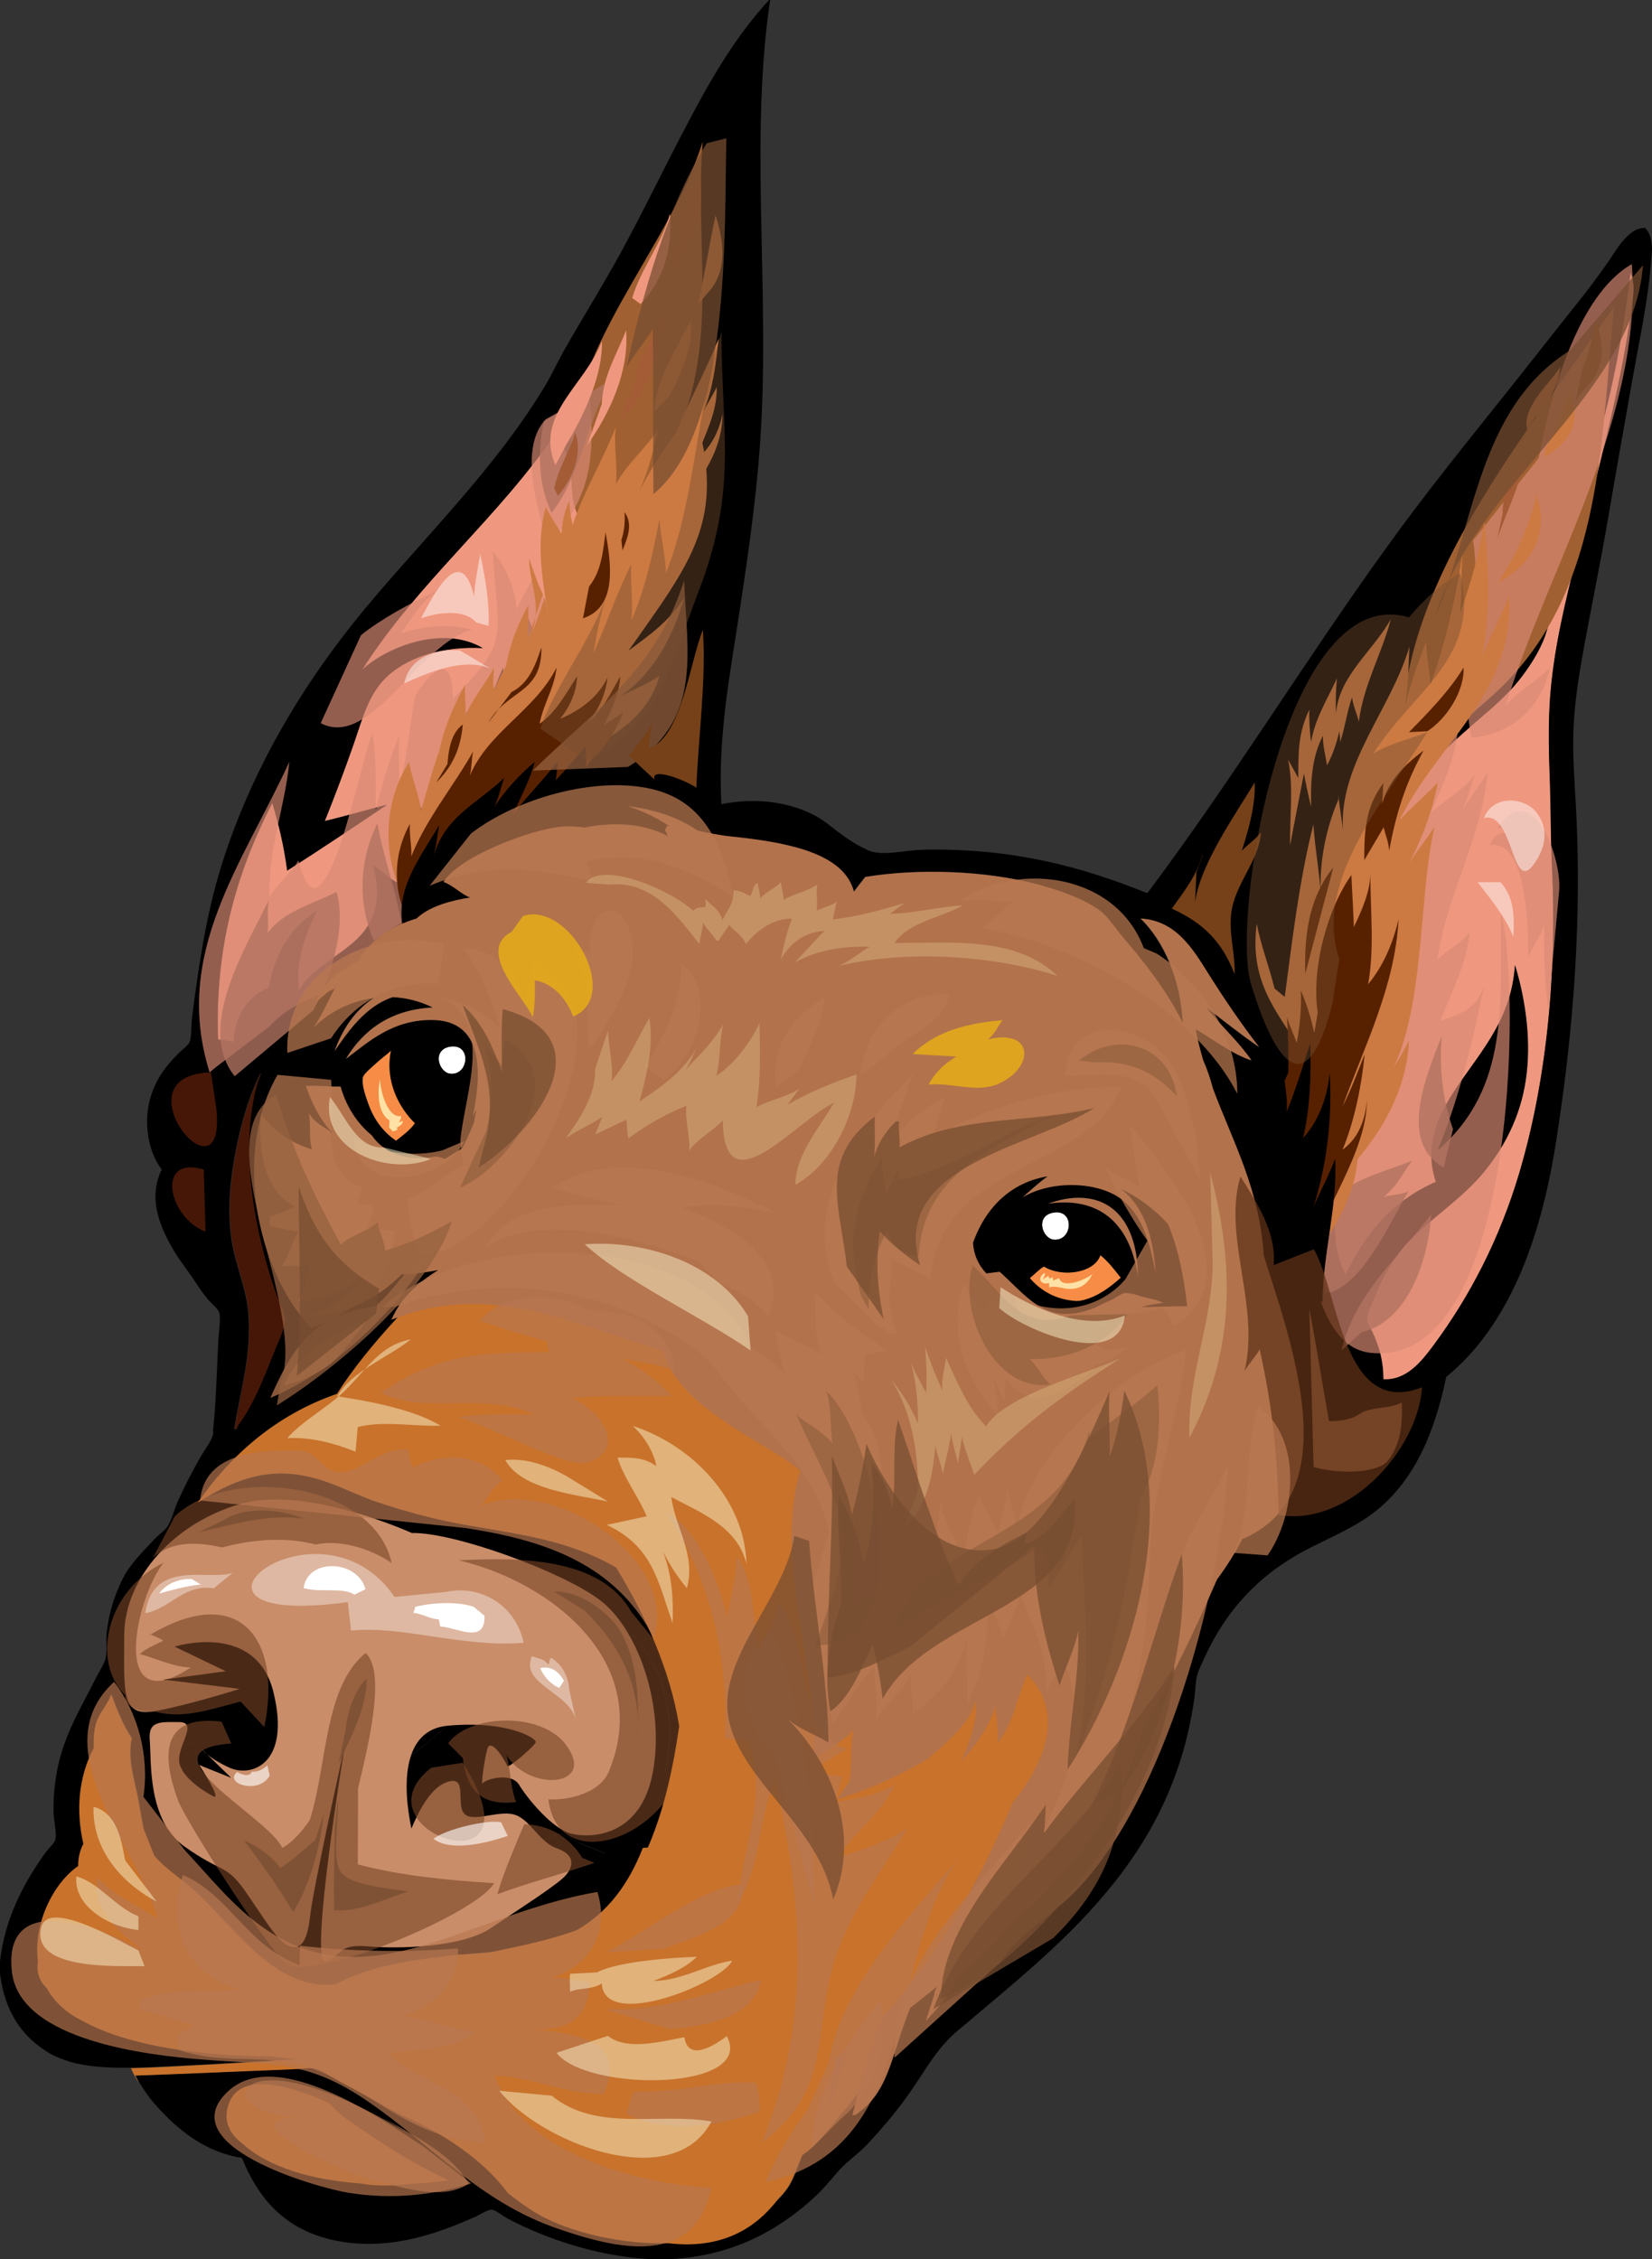 <?xml version="1.0" encoding="utf-8"?>
<!-- Generator: Adobe Illustrator 23.0.3, SVG Export Plug-In . SVG Version: 6.00 Build 0)  -->
<svg version="1.1" id="Layer_2" xmlns="http://www.w3.org/2000/svg" xmlns:xlink="http://www.w3.org/1999/xlink" x="0px" y="0px"
	 viewBox="0 0 731.4 1000" style="enable-background:new 0 0 731.4 1000;" xml:space="preserve">
<rect x="0" y="0" width="731.4" height="1000" fill="#333333" stroke="none"/>
<style type="text/css">
	.st0{fill:#FFFFFF;}
	.st1{fill:#EF987F;}
	.st2{fill:#F68C45;}
	.st3{fill:#A06031;}
	.st4{fill:#FFE1A5;}
	.st5{opacity:0.68;fill:#D98B74;}
	.st6{opacity:0.8;fill:#B27360;}
	.st7{fill:#CC7A42;}
	.st8{fill:#572100;}
	.st9{fill:#A35C36;}
	.st10{fill:#C98D69;}
	.st11{opacity:0.45;fill:#7A4626;}
	.st12{opacity:0.61;fill:#7A4626;}
	.st13{opacity:0.38;fill:#FFFFFF;}
	.st14{opacity:0.61;fill:#FFFFFF;}
	.st15{fill:#C8722B;}
	.st16{fill:#461707;}
	.st17{fill:#B2724C;}
	.st18{opacity:0.74;fill:#B87750;}
	.st19{opacity:0.74;fill:#EDB50F;}
	.st20{opacity:0.74;fill:#603218;}
	.st21{opacity:0.69;fill:#B87750;}
	.st22{opacity:0.74;fill:#966140;}
	.st23{opacity:0.23;fill:#FFF9B2;}
	.st24{opacity:0.48;fill:#FCF9D1;}
	.st25{opacity:0.48;fill:#FFFFFF;}
	.st26{fill:#764118;}
	.st27{opacity:0.74;fill:#774D31;}
	.st28{opacity:0.44;fill:#774D31;}
</style>
<g>
	<path d="M76.2,693.4c30.1-0.9,46.2,11.4,54.7,33.4c7.2,18.5,4.5,49.4,21.2,57.8c2.5,1.2,5.9,2.1,10.3,1.6c9.2-1.1,18.2-8,24.7-13.1
		c7.3-5.7,13.6-12.8,20.9-17.2c11.5-6.8,25.9-11.3,40.3-10.3c24.3,1.7,37.1,19.4,46.2,38.7c1-5.6,1.9-10.7,1.9-17.2
		c-0.1-39-27.4-58.7-60.6-68.1c-16.9-4.8-35.6-7.1-53.1-11.2c-13-3-25.5-7-36.6-11.6c-6.5-2.7-11.9-6.2-20.3-6.2
		c-18.9-0.1-37.5,12.8-48.1,21.6C77.3,692,75.9,692.4,76.2,693.4z"/>
	<path d="M247.2,811.9c-1.4,0-3.2,1.5-5,2.2c-19.4,7.7-40.1,1-50.3-12.5c5.4,16.8,15.3,33.4,35,34.7c15.9,1.1,30.4-8,40.9-15.9
		c-3-1.3-6.4-2.4-10.3-4.1C254.4,814.9,250.2,811.8,247.2,811.9z"/>
	<path d="M85.6,771.6c-6,1.1-12.4,1.8-18.7,2.5c6.8,8.8,15.6,23.5,30.6,25c14.2,1.5,21.8-8.9,26.6-17.5
		C112.4,794.5,92.3,780.6,85.6,771.6z"/>
	<path class="st0" d="M69.8,932.8c-0.2-0.3-0.5-0.5-0.7-0.8C69.3,932.3,69.6,932.6,69.8,932.8z"/>
	<path class="st0" d="M65.5,927.6c-0.2-0.2-0.3-0.5-0.5-0.7C65.2,927.2,65.3,927.4,65.5,927.6z"/>
	<path class="st0" d="M74.4,937.6c-0.2-0.2-0.4-0.4-0.6-0.6C73.9,937.2,74.2,937.4,74.4,937.6z"/>
	<path class="st0" d="M26,911c-0.3-0.1-0.6-0.3-1-0.4C25.3,910.7,25.7,910.8,26,911z"/>
	<path class="st0" d="M29.7,912.4c-0.2-0.1-0.4-0.1-0.6-0.2C29.3,912.2,29.5,912.3,29.7,912.4z"/>
	<path class="st0" d="M34.2,913.6c-0.2,0-0.3-0.1-0.5-0.1C33.9,913.5,34,913.6,34.2,913.6z"/>
	<path class="st0" d="M38.6,914.4c-0.2,0-0.3-0.1-0.5-0.1C38.3,914.4,38.4,914.4,38.6,914.4z"/>
	<path class="st1" d="M166.9,396.9c0.3-5.2-0.7-9.1-1.6-13.8c3.6,2.2,7.2,6.1,10.6,7.5c-3.5-14.1,0.9-29.8,6.6-38.8
		c2.6,4.1,5.5,7.9,8.4,11.6c2.7-13.4,4.7-27.4,7.5-40.6c0.3,8.3,0.7,16.6,2.2,23.8c1.8-10.7,3.8-21.2,5.9-31.6
		c1.5,5.3,1.6,12,3.4,16.9c4-12.3,7.7-25,12.8-36.3c0.2,7.6-1.6,16.3,0,23.1c5.5-10.7,11.6-22.6,17.5-31.9
		c-1.2,7.9-1.9,16.4-3.1,24.4c17.8-12.7,18.5-55.5,7.2-77.5c4.1,4.8,7.5,10.4,11.6,15.3c7.9-21.4-2.6-42.5-9.4-58.1
		c-25.7,38.2-61.4,66.5-86.3,105.6c11.1-10.2,35.8-20,53.4-9.7c-17.7-0.9-32.2,3.7-41.2,11.6c-9.2,8-11.7,18.8-15.9,30.9
		c-4,11.5-8.4,23.1-12.8,34.1c9.4-2.2,18.3-4.9,27.5-7.2c-14.6,9.8-29.2,19.6-44.1,29.1c-1.4-10.8-3.8-20.6-6.6-30
		C106.1,383.5,95,416.7,96.6,460c2.1,0.6,4.8,0.6,6.9,1.2c0.8-12.4,6.4-20.1,15.6-24.1c2.6-15.8,10.1-26.8,21.3-34.1
		c-4.6,9.7-9.6,20.6-8.1,35.3C141.3,422.7,165.5,419.7,166.9,396.9z"/>
	<path class="st1" d="M705,203.1c-6,19.2-11.3,38.2-16.2,58.1c-1.7,6.7-2.4,13.9-4.7,20.3c-2.4,6.8-7.3,14.3-11.9,20
		c-4.8,6-10.8,11.2-16.3,15.9c-11.8,10.1-23.2,20.4-32.5,31.6c-5.3,6.3-9.1,12.5-11.6,20.3c-2.5,8.2-3.4,17.9-4.4,27.8
		c-1.8,18.4-4.7,36.7-13.8,50.3c0,0.3-0.3,0.4-0.3,0.6c0.3-0.1,0.5-0.3,0.6-0.6c11.9-14.6,23.2-32.9,20.9-59.7
		c4.5,14.5,7.4,30.3,6.6,48.1c-1.6,34.2-14.8,58.5-25.6,83.8c-5.6,12.9-7.2,30.8,0,44.7c8.6-18.5,21.1-33,40-41.2
		c-5.1-15.2,0.4-27.9,6.6-37.8c11.2-18,26.7-32.3,28.4-58.1c4.9,16.2,7.3,34.4,4.7,51.2c-2.5,16-9.5,29.4-18.4,40.3
		c-8.6,10.5-20.5,18.5-30.6,28.1c-7.3,6.9-13.2,15.8-17.5,26.6c-1.3,3.3-4,8.1-3.7,10.9c0.1,1.5,1.7,3.8,2.5,5.6
		c2.8,6.2,4.7,12.4,4.7,20.6c10.3,0.6,17-8,22.2-15c16.3-21.9,29.3-47.3,37.8-75.6c11.7-39,17-86.3,14.7-136.3
		c-0.6-12.5-0.5-24.8-0.9-36.9c-0.5-12.6-0.8-25.3,0-37.2c1.6-22.7,6.9-43.4,11.9-63.7c8.7-35.5,18.8-70.7,24.1-108.4
		c0.7-5.3,2.1-11.5-0.3-16.9C718.3,150.6,713.1,177.5,705,203.1z"/>
	<path class="st0" d="M198.8,463.4c-7.6,1.6-4.5,11.4,0.6,11.9C207.8,476.1,208.9,461.3,198.8,463.4z"/>
	<path class="st2" d="M166.6,470.6c-1.9,1.8-5.6,4.6-5.9,6.3c-0.7,3.4,1.5,9.3,2.8,12.8c2.6,6.9,6.9,11.9,11.9,15.3
		c3-2.4,6.2-4.6,8.4-7.8c-7-6.8-13.4-18.6-10.6-32.2C171.6,466.6,169.1,468.3,166.6,470.6z"/>
	<path class="st0" d="M466.6,548.7c8.5,0.8,9.5-14.1-0.6-11.9C458.3,538.5,461.5,548.3,466.6,548.7z"/>
	<path class="st2" d="M472.5,576.2c10.4,0.6,18.2-5.8,23.7-10.6c-2.8-3.5-5.5-7.2-9.1-10c-2.7,8.1-17.3,9.9-25,5
		c-2.7,1.7-4.7,4-7.2,5.9C459.1,571.6,464.7,575.8,472.5,576.2z"/>
	<path d="M275.3,648.1c-7.1-6.3-15.9-12.4-26.6-13.1c-14.3-1-23.3,5-32.8,9.4c18.1,13.3,46.9,13.1,64.4,26.2
		c17.7,13.3,26,33.8,33.1,57.8c-2.5-22.1-7.8-42.4-19.4-59.7C289,661.2,282.7,654.6,275.3,648.1z"/>
	<path d="M475.6,630.3c-0.1,0-0.2,0.1-0.4,0.1c0.2-0.1,0.5-0.1,0.7-0.1C475.8,630.3,475.7,630.3,475.6,630.3z"/>
	<path d="M728.4,100.9c-4.4-0.2-7.6,3.2-10,5.9c-2.6,2.9-4.5,6.5-6.6,9.4c-4.4,6.3-9.1,12.6-13.8,18.4c-9.5,11.9-19,24.1-28.4,35.9
		c-19,23.8-38.4,47.7-56.2,72.5c-36,49.9-68.3,102.9-105.3,152.2h-0.6c-28.3-11.4-58.6-19.7-97.5-19.1c-10.1,0.2-19.4,3.1-25.6,0.3
		c-6.4-2.8-11.9-6.9-17.8-11.6c-10.4-8.2-28.2-12.7-47.2-8.8c-1.7-29.9,3.9-58,8.1-85.9c4.2-27.8,8.3-55.8,9.7-85.6
		c2.9-63.1-5-125.8,3.8-184.7h-0.3c-14.4,15.4-25.6,34.5-35.9,54.1c-10.4,19.6-20.1,40-30.6,59.1c-8,14.5-16.8,28.6-24.7,42.5
		c-2.7,4.9-5,9.9-7.8,14.7c-22,36.7-53.5,67.3-80,99.1c-26.6,32-50.5,70.9-64.1,115.3C91.4,404.8,88,427,85,450.6
		c-0.4,3.4-0.1,7.5-0.9,10.3c-0.6,1.8-3.2,3.5-5,5.3c-5.4,5.4-9.5,10.6-12.2,18.7c-3.6,11-1.6,24.6,4.7,32.8
		c-6.6,13.5,0,26.8,5.6,36.3c2.8,4.7,6.5,9.1,9.7,14.1c1.3,1.9,3,4.6,5,6.9c1.9,2.2,4.9,4.4,5.3,6.6c0.5,3.1-0.4,8.3-0.6,12.8
		c-0.6,12.9-1,26.3-2.2,38.1c-0.1,0.8,0.1,1.6,0,2.2c-0.7,3.1-3.5,6.6-5.3,9.7c-4.2,7.3-7,12.8-10.3,20c-1.6,3.5-2.5,7.8-4.4,10.9
		c-1.3,2.3-4,3.8-5.9,5.9c-5,5.4-10.9,11.1-14.1,17.5c-3.7,7.5-6.2,15.1-7.2,24.4c-0.3,3.1,0.3,6.6-0.3,10.3
		c-0.4,2.6-2.5,5.7-4.1,8.7c-9.2,18.6-19.3,32.5-19.1,59.7c0,3.8,1.4,9.2,0.9,12.2c-0.3,1.8-2.6,3.7-4.1,5.6
		C10.8,832.9,2.2,848.9,0,868.1v5.6c2.1,17,10,28.1,21.6,35c1.1,0.7,2.3,1.3,3.5,1.8c0.3,0.1,0.6,0.3,1,0.4c1,0.4,2,0.8,3.1,1.2
		c0.2,0.1,0.4,0.2,0.6,0.2c1.3,0.4,2.6,0.8,4,1.1c0.2,0,0.3,0.1,0.5,0.1c1.3,0.3,2.6,0.5,3.9,0.7c0.2,0,0.3,0.1,0.5,0.1
		c6.1,0.9,12.7,1.1,19.6,1c5.8-0.1,11.8-0.4,17.8-0.7c20.6-1,41.2-2.4,59.4-3.4c1.4-7.9,4.1-16.9,1.6-24.4
		c17.9-18,51.8-20.7,85-23.1c34.3-2.5,52.5-19.7,62.8-45.9c1.7,0,3.2-0.1,4.4-0.6c-0.9,7.3-4.5,13.7-8.1,19.4
		c-10.5,16.5-28.2,29-52.5,31.6c-9,0.9-18,0.7-26.6,1.6c-25.5,2.5-47.6,7.5-62.2,21.6c0.5,6,0.8,12.4,1.2,18.4
		c13.5,9.5,28.4,17.4,42.8,26.3c14.1,8.7,27.3,18.8,40.6,28.1c12.7,8.9,27.9,18.6,45.9,23.1c19.1,4.8,42,1.2,55.6-8.8
		c-0.3-12.1-8.2-19-20.6-20c-13.5-1-25.3,1.1-37.2,0c-34-3-55.5-20.1-71.6-41.2c19.4,14.7,43.6,30.5,76.6,31.9
		c36.1,1.5,59-13.3,78.4-30c-19.1,9.1-43.7,18.4-71.9,16.2c-25.3-1.9-43.8-11.8-58.1-25.3c-0.6-0.5-1.8-1.5-1.6-2.5
		c21.6,7.1,51.1,11.2,77.5,6.6c24.7-4.3,45.1-14.6,59.7-28.1c-13.6,6.7-30.7,14.6-51.3,14.7c-17.6,0.1-31.7-5.6-42.5-13.8
		c4.6-2,9.8-3.3,15.3-5c5-1.5,9.9-4.3,15-5c1.6-0.2,3.9,0.2,5.6,0.3c26.5,1.2,46.3-8.8,56.9-25.9c-16.6,5.8-44.3,9.7-63.1,3.1
		c1.9-6.5,5.9-13.5,8.4-20.3c16.9-4.7,30.8-12.3,39.1-25.6c-9.3,6.3-27.4,10.2-44.1,7.2c14.5-6.4,21.8-21.9,21.6-41.3
		c-0.2-16.3-4.5-30.8-10-42.2c-11.7-24.2-30.2-39.3-56.6-47.8c-13.5-4.4-28.1-6.5-43.1-9.1c-14.4-2.5-28.6-6.2-41.6-10.6
		c-12.6-4.3-24.1-11.7-39.7-12.5c-16.2-0.8-28.8,6.2-39.4,12.8c14.4-20.9,34.5-38.8,61.6-48.1c6.8-10.8,16.3-22.4,25.6-32.5
		c2.9-3.2,6.3-7.9,9.4-9.7c5.1-3,17.4-5.6,25.3-5.6c4.8,0,9.7,0.8,13.7,2.5c0-2-2-4.8-3.1-6.9c5.1,1.5,10.7,5.2,15.9,7.5
		c-1.6-3.5-4.1-6.1-5.6-9.7c5.3,2.8,10.4,5.8,15.9,8.4c-1.4-4.6-2.8-9.2-4.1-14.1c0.1-1.3,1,1,1.2,1.2c4.3,4.6,9.8,10.1,14.1,14.7
		c-1.4-6.4-2.8-12.8-4.1-19.4c4,7.5,7.8,15.2,11.3,23.1c2.6-5.1,4.3-11.1,6.3-16.9c0.3,5.5-0.7,12.5-0.9,18.4
		c6.3-2.7,12.8-7.8,19.4-11.2c-2.6,5-4.9,10.3-7.5,15.3c8.7-2.4,17-5,25.3-7.8c0.3,1.5-2.3,3.3-3.8,5c-1.6,1.8-3.1,3.7-4.4,5.3
		c9.2-0.2,17.5-1.3,26.6-1.6c-7.4,3.2-14.7,6.5-22.5,9.4c10.2,0.8,20.9-0.8,31.6-0.6c-6.4,2.5-13.4,4.5-20,6.9
		c-3.7,13.1,9.2,19.1,18.4,22.8c8.8,3.5,18.9,3.9,25,10c8.5,8.4,13.8,24.9,18.8,36.6c5.7,13.5,10.1,25.7,15.3,39.7
		c-9-13.6-17.2-28-26.3-41.6c4.5,14.6,9,29.1,13.8,43.4c-7.8-13.8-15.7-30.2-23.1-45.3c-1.8,12.8-1.9,25.4-0.3,36.9
		c1.5,11,7,19.8,10.3,28.4c7,18.2,8.1,46.7,1.6,67.5c-13.6-21.2-20.4-50.7-23.4-82.5c-1.1-11-0.7-22.5-0.9-34.4
		c-0.9-45.9-27-67.1-70-71.3c26.3,6.8,42.3,24.6,49.4,52.8c5.7,22.6,9.4,50,13.1,76.3c0.5,3.9,1.7,7.8,1.6,10.9
		c-0.1,3-2,6.5-3.1,9.7c-1,3-3.3,6.6-3.4,9.4c-0.1,3.7,3.8,11.6,5.3,15c10.4,23.2,30.6,38.3,32.5,68.8c0.6,10-1.7,18.4-4.7,25.6
		c-0.9,2.3-2.8,4.7-3.1,6.9c-0.5,3.6,0.5,8.2,0.6,11.9c0.9,19.3-1.5,38.7-6.2,54.4c-1.9,6.2-3.7,12.6-6.9,17.5
		c-5.5,8.4-17.2,16-27.5,20c-24.1,9.3-59.9,3.4-79.4-6.2c-10.4-5.1-18.5-12.9-28.1-19.4c-39.8,8.4-93.7,5.9-112.2-20
		c21.6,17.5,67.9,22.5,105.3,15c-10.1-7.4-19.8-16.2-31.9-22.8c-7.9-4.3-17.9-9.7-26.6-14.4c-2.7-1.5-6.3-4.2-8.8-4.7
		c-2.6-0.5-6.9,0.2-10.3,0.3c-22.6,0.9-46.7,2-69.7,2.8c0.6,1.1,1.1,2.2,1.8,3.3c1,1.7,2.1,3.3,3.2,4.9c0.2,0.2,0.3,0.5,0.5,0.7
		c1.1,1.5,2.3,3,3.6,4.4c0.2,0.3,0.5,0.5,0.7,0.8c1.3,1.4,2.6,2.8,3.9,4.1c0.2,0.2,0.4,0.4,0.6,0.6c1.4,1.4,2.9,2.7,4.4,4
		c7.5,6.4,16.8,11.9,28.4,13.7c8.1,20.1,21.3,33.5,44.7,37.2c22.4,3.5,42.8-4.1,58.8-11.2c2.2-1,5.4-3.1,6.9-3.1
		c1.8,0,4.5,2.5,7.5,4.1c16.8,8.8,39,16.4,62.2,17.8h9.7c27-1.3,47.7-12.6,63.8-27.5c3.9-3.6,7.2-7.7,10.9-11.9
		c3.6-4,8.2-7.1,11.9-10.9c7.5-8,14.6-16.4,20.6-25.3c6.8-10,11.2-18.2,20-25.6c45-38.1,94.6-75,104.7-147.2c0.5-3.5,0.4-7,1.2-10
		c0.8-2.8,2.3-5.6,3.4-8.1c9.7-21.2,24.4-36.6,44.4-47.2c10.1-5.3,20.8-9.6,29.7-16.2c18.2-13.6,27.5-35.2,32.8-60.6
		c27.4-22.4,41.6-60,48.4-102.8c6.9-43.2,11.4-91.3,9.4-141.6c-0.5-12.6-1.6-24.6-1.6-36.3c0-11.8,1.5-23.2,3.4-34.4
		c3.7-21.6,8.2-42.4,11.9-64.1c3.6-21.2,7.5-42.9,11.3-64.4c2.8-15.8,6.4-32.3,7.8-49.1C731.4,111.6,732.4,105.4,728.4,100.9z
		 M37.5,815.3c7.1,20.1,20.7,33.7,36.3,45.3c-9.9-2.7-22.7-8.4-30.6-16.2C36.5,837.8,31.5,825.9,37.5,815.3z M21.9,880.9
		c-11.7-9.6-0.7-24.3,6.6-31.6c0.3-0.1,0.3,0.1,0.3,0.3c10.4,22.2,25.5,39.7,55.3,42.5C61.9,892.6,34.1,890.9,21.9,880.9z
		 M65.3,833.4c-10.2-14.2-22-33.9-23.4-56.3c-0.3-4.9-0.5-10.1,0.9-14.7c1.5-4.6,4.8-7.6,6.6-12.5c2.6,6.9,5.2,13.7,9.1,19.4
		c-2,8.8,1.1,18.4,2.5,25.3c1.6,7.8,2.1,14,4.1,20c4.5,14.1,13.1,27.2,22.5,37.5c1.9,2,4.7,3.6,5.9,5.9c3.2,5.9,3.4,15.8,5.6,21.3
		C92.1,861.7,76.8,849.4,65.3,833.4z M97.5,799.1c-15.1-1.5-23.8-16.2-30.6-25c6.4-0.7,12.8-1.4,18.7-2.5c6.6,9,26.8,22.9,38.4,10
		C119.3,790.2,111.7,800.5,97.5,799.1z M226.9,836.2c-19.7-1.3-29.6-17.9-35-34.7c10.2,13.5,30.9,20.2,50.3,12.5
		c1.8-0.7,3.6-2.1,5-2.2c3-0.1,7.2,3.1,10.3,4.4c3.9,1.6,7.3,2.8,10.3,4.1C257.3,828.3,242.8,837.3,226.9,836.2z M125.9,670
		c8.4,0.1,13.8,3.6,20.3,6.2c11,4.5,23.6,8.5,36.6,11.6c17.5,4.1,36.2,6.5,53.1,11.2c33.2,9.4,60.5,29.2,60.6,68.1
		c0,6.5-0.9,11.6-1.9,17.2c-9.2-19.4-21.9-37.1-46.2-38.7c-14.4-1-28.8,3.5-40.3,10.3c-7.3,4.4-13.7,11.5-20.9,17.2
		c-6.5,5.1-15.5,12.1-24.7,13.1c-4.4,0.5-7.8-0.3-10.3-1.6c-16.7-8.4-14.1-39.3-21.2-57.8c-8.5-22-24.6-34.4-54.7-33.4
		c-0.4-1,1.1-1.5,1.6-1.9C88.5,682.8,107.1,669.9,125.9,670z M121.6,597.5c-4.7,11.9-9,23.6-16.3,33.4c-0.3,0.4-0.4,2.3-1.6,1.6
		c2.5-16.5,7.7-31.7,6.2-51.3c-0.8-10.7-5.9-21.6-7.5-32.8c-2-13.9-0.3-28,2.2-40.3c2.4-12,5.7-23,10.6-32.8c0.7-1-1.1,3.4-1.6,5
		c-8.2,29.6-0.3,66.9,8.1,91.3c1.5,4.2,4,8.7,4.1,12.2C126,587.9,123.2,593.5,121.6,597.5z M140.3,403.1
		c-11.1,7.3-18.6,18.2-21.3,34.1c-9.2,4-14.8,11.7-15.6,24.1c-2-0.7-4.8-0.6-6.9-1.2c-1.5-43.3,9.6-76.4,24.1-104.7
		c2.8,9.4,5.2,19.2,6.6,30c14.9-9.5,29.5-19.3,44.1-29.1c-9.2,2.3-18.1,5-27.5,7.2c4.4-11,8.8-22.6,12.8-34.1
		c4.2-12.1,6.7-23,15.9-30.9c9.1-7.8,23.6-12.5,41.2-11.6c-17.6-10.3-42.4-0.5-53.4,9.7c24.8-39.1,60.5-67.4,86.3-105.6
		c6.8,15.6,17.2,36.8,9.4,58.1c-4.1-4.9-7.4-10.5-11.6-15.3c11.3,22,10.6,64.8-7.2,77.5c1.2-8,1.9-16.4,3.1-24.4
		c-5.9,9.3-12,21.2-17.5,31.9c-1.6-6.8,0.2-15.5,0-23.1c-5.1,11.2-8.8,23.9-12.8,36.3c-1.9-4.9-2-11.6-3.4-16.9
		c-2.2,10.3-4.2,20.8-5.9,31.6c-1.5-7.1-1.9-15.4-2.2-23.8c-2.8,13.2-4.8,27.2-7.5,40.6c-3-3.7-5.9-7.5-8.4-11.6
		c-5.6,9-10.1,24.6-6.6,38.8c-3.4-1.4-7-5.3-10.6-7.5c0.8,4.7,1.9,8.5,1.6,13.8c-1.4,22.9-25.6,25.8-34.7,41.6
		C130.8,423.8,135.7,412.8,140.3,403.1z M190.3,534.7c-15,9.6-32,19.4-49.7,26.6c5.6-4.4,11.6-8.4,17.2-12.8
		c-5.9,1.5-11,3.8-16.9,5.3c7-5.5,14.7-10.3,21.6-15.9c-10.5-5.1-19.9-11.4-26.6-20.3c18.5-2.4,24.8,14.3,40.9,14.7
		c4.8,0.1,8.5-1.3,11.9-3.1c-4.5,3.8-11.1,8-16.9,11.6c6.5-1.7,14.1-5.1,20.6-7.8C193.3,533.4,191.3,534.1,190.3,534.7z
		 M196.6,509.7c-5,2.1-12.9,4.4-20.3,4.4c-22.6,0-35.2-15.9-40.9-33.4c5.4-0.2,10,0.4,15.3,0.3c5.3,18.8,22.4,34.4,47.5,27.8
		C198.6,509.6,197,509.5,196.6,509.7z M183.7,497.2c-2.2,3.2-5.4,5.4-8.4,7.8c-5-3.4-9.2-8.4-11.9-15.3c-1.3-3.5-3.6-9.4-2.8-12.8
		c0.4-1.6,4-4.5,5.9-6.3c2.5-2.3,5-4,6.6-5.6C170.3,478.6,176.7,490.4,183.7,497.2z M199.4,475.3c-5.1-0.5-8.2-10.2-0.6-11.9
		C208.9,461.3,207.8,476.1,199.4,475.3z M217.8,453.4c-2.6-6.2-6.5-11.2-11.9-14.7c3.8,6,9.2,15,10,25.6c0.9,11.7-2.4,21.8-6.6,29.7
		c4.1-19.7,4.6-42.5-18.4-42.5c-17.2,0-27.5,9.4-37.8,17.2c8.7-14.4,23.3-24.6,47.5-22.5c-4-3.7-11.8-6.9-19.7-6.3
		c-16.3,1.3-25.7,15-32.8,25.3c5.7-15.9,17.1-28.7,38.1-30.3c-11.4-4.2-25.1,0.6-31.6,6.3c6.5-9.3,24.8-14.8,41.6-10.9
		c-2-6.1-9.3-9.7-16.6-11.6c24.5-0.1,34.4,14.3,38.4,34.7C218.1,453.8,217.8,453.6,217.8,453.4z M365.3,568.7
		c-1.8-3.2-8.1-6.6-11.9-8.4c-7.4-3.6-17.2-5.2-26.3-2.5c4.1-2.4,8.6-4.3,12.8-6.6c-9.8-4-25.6-2.1-32.8,2.8c0.6-3.4,3.5-7.3,5-10.9
		c-5,2.2-9.3,5.1-14.4,7.2c1.6-4,2.8-8.2,4.4-12.2c-8.5,3.5-16.8,7.2-25,10.9c4.4-7.3,11.2-15.1,16.6-22.5
		c-7.6,2.7-17.8,6.7-29.1,6.6c-12.6-0.2-23.2,2.7-30.6,8.4c1-5.7-0.1-10.6,1.3-15.3c0.8-2.9,4-5.7,5.9-8.4
		c6.1-8.6,11.3-17.1,13.7-29.4c1.3,6.3,0.8,14.4,1.6,21.3c2.2-10.1,4.2-20.4,5.9-30.9c1.7,5.9,1.5,13.7,2.8,20c2-10.6,3.2-22,5-32.8
		c4.3,6.8,8.4,13.9,12.2,21.3c2.2-14,2.8-29.5,4.7-43.8c2,10.2,3,21.4,5,31.6c2.2-11.8,3.5-24.4,5.6-36.3c1.1,5.1,2.1,10.4,2.8,15.9
		c5.8-30.1,5.7-73.7-20.3-81.6c6.6,4.3,12.2,18.1,6.6,28.4c-3.5-9.8-10.5-17.3-24.4-15.6c6.3,3.6,12.4,7.4,12.2,17.5
		c-1.2,0.3-3-1.4-4.7-2.5c-5.5-3.6-12.9-6.9-23.1-6.3c-11.3,0.7-21.5,5.4-28.4,10c8.8-17.8,28.7-29,57.2-27.2
		c-7.7-4.8-18.2-6.8-30-7.5c8.9-3.1,19.4-5.5,30.3-5c20.3,1,33.5,12.2,39.1,27.5c-4.3-18.7-18.8-29.8-36.9-35.6
		c31,3.8,51,21.2,53.4,54.7c1.5-8,0.7-18.3,2.5-25.9c2.5,11.7,2.3,26.3,3.1,39.7c3-11.6,4.6-24.6,7.5-36.2
		c2.6,8.9,2.3,20.6,3.1,31.3c3.2-9.7,4-21.8,7.2-31.6c1.7,10.9,3.1,22.1,2.8,35c7.9-11.2,16.3-24.5,25.3-35.6
		c24.3-4,53.8-2.6,75.6,3.1c10.7,2.8,21.7,6.8,28.4,11.9c3.7,2.8,6.7,7.7,10,11.6c9.8,11.5,19.7,24,26.6,38.1
		c-1-19.2-8.5-36.3-18.7-46.3c15.8,0.9,23.2,13.6,30,24.4c7.1,11.3,14.8,22.6,22.5,32.5c-7.4-5-15.8-11.7-23.4-17.5
		c5.8,7.4,14.2,14.9,20,23.4c-8.7-2.8-16.7-9.2-24.7-13.8c7.2,39.2,32.4,65.6,30.3,113.4c-0.7,15.7-3.9,28.6-8.4,40.9
		c0.1-4.3,0.6-11.4,0.3-17.5c-0.2-4.9-1.9-9.3-2.2-13.1c-0.3-4.8,0.8-8.9,0.6-13.7c-2-46-29.4-67-68.7-77.5
		c28.2-6.1,51.5,5.8,61.2,24.1c-7.8-28.6-35.9-47-74.1-38.8c17.4-9.1,46.1-4.1,59.7,5c-8.6-11.8-22.8-22.2-42.8-22.2
		c-16.8,0-30.5,6.4-41.9,12.8c9.2-12,26-21.9,48.8-19.4c-7.2-2.2-15.1-3.6-24.1-3.4c-25,0.6-42.4,14.2-50.3,32.5
		c5.2-18,15.5-33.6,31.9-41.6c-18.1,6.3-33,18.4-41.6,35.3c4.8-15.2,14.4-28.3,25.3-38.4c-11.1,7.3-21.2,15.7-29.4,25.9
		c4-14.3,11.7-27.5,21.3-37.2c-27.9,16.5-49.7,47.8-42.8,94.7c-7.8-28,0.2-61.1,11.9-79.4c-19.6,18.9-29.9,64.7-18.4,100.9
		c-5.8-15.4-10.2-32.3-11.9-51.9c-3.9,25.3,1.4,51,10.3,67.5c3.9-0.9,6.6-3,10.3-4.1c-1.7,4.2-3.2,8.7-5,12.8c3.1-1.1,6-2.5,8.7-4.1
		c-2.4,4.7-7.4,9.5-10.6,14.4c4.5,1.1,8.4,2.8,12.8,4.1c-4.3,0.5-8.9,0.6-13.8,0.6c1.1,4.3,3.8,9.7,5.9,14.1
		c-7.6-2.3-13-10.1-15.9-18.1C366.2,572.6,366.3,570.4,365.3,568.7z M511.6,563.1c-2.4-12.5-5.4-23.9-13.8-31.3
		c-10.2-9-31.9-9.8-45-1.9c7.4-6.5,17.8-17,32.2-16.9c12.6,0.1,18.9,9.8,22.8,20c-5.6-10.4-17.8-15.9-34.4-14.4
		C499.8,519.9,509.9,537.3,511.6,563.1z M462.2,560.6c7.7,4.9,22.3,3.1,25-5c3.6,2.8,6.2,6.5,9.1,10c-5.5,4.8-13.4,11.2-23.7,10.6
		c-7.8-0.4-13.4-4.7-17.5-9.7C457.5,564.6,459.5,562.3,462.2,560.6z M465.9,536.9c10.1-2.2,9.1,12.7,0.6,11.9
		C461.5,548.3,458.3,538.5,465.9,536.9z M464.1,532.8c4.8-1.6,9.6-2.9,15.6-2.5c16.7,1.2,24,16.1,24.1,34.7
		C500.7,544.4,489.2,529.2,464.1,532.8z M486.6,577.8c1.6-0.6,3.9-1.5,5.9-2.5c1.9-1,4-2.7,5.6-2.8c2.6-0.2,6,1.2,8.8,1.9
		c2.7,0.6,5.4,1,8.1,2.5c-20,1.2-32.6,17-54.7,15.3c-17.7-1.3-26.4-14.8-33.8-27.5c5.8-0.3,14.7-1.5,20.3-2.2
		c1.9-0.2,3.7,4.5,4.4,5.6C458,578.9,471.1,583.5,486.6,577.8z M386.6,643.4c-3.9-10.3-8.8-18.9-16.3-25.9c-0.7-0.5,1.6,0.9,2.5,1.6
		c15.4,11,23.2,32.6,26.9,55.3c0.5,3,0.2,6.7,1.2,9.4c1.1,3,5.8,6.3,8.4,9.7c8.2,10.3,14.2,22.2,17.8,36.3
		c-16.1-10.8-26.8-29.3-32.2-52.2C392.2,665.7,390.6,654.1,386.6,643.4z M365.9,936.6c2.6-14.9,5.5-31.3,4.7-48.1
		c-0.1-2.9-1.2-5.8-0.9-8.7c0.2-2.9,1.7-6.4,2.5-9.7c5.3-21.7,6.9-51.7-3.1-71.2c6.3-9.8,12.7-19,22.8-25.3c5-3.1,10.5-5.4,15.6-8.4
		c4.9-3,9.1-6.7,13.7-9.7c4.5,14.8,4.9,35.3-1.9,47.5c-1.9,3.4-5.3,6.4-7.8,9.4c-2.7,3.2-5.1,6.4-7.8,9.1c-9,16.2-14,36.6-20,56.6
		C377.8,897.8,372.1,918.3,365.9,936.6z M410,894.7c5-15.9,10.9-33.5,17.5-48.8C432.9,867.8,420.4,883.6,410,894.7z M435.9,816.2
		c-2.9,7-6.8,13.4-10.3,20.3c-10.2,20.4-19.6,42.3-27.2,65.3c-4.4,13.3-7.3,25.2-17.5,32.8c-1,0.7-2.2,2-3.4,1.6
		c9.7-39,24.7-74.6,39.1-109.7c2.1-5.1,3.4-10.9,5.9-15.3c1.4-2.5,3.9-4.6,5.6-6.9c5.3-7,8.3-16,12.5-25
		c5.4-11.6,12.2-21.9,19.1-32.2c0.3-0.1,0.3,0.1,0.3,0.3C451.3,770,445.2,793.9,435.9,816.2z M464.4,642.5c-11,0.8-18-2.4-25-6.3
		c3.9,13.3,10.2,24.2,18.1,33.4c-11.3-8.9-20.5-22.6-26.6-37.8c0.4,10.5,4.3,20.3,7.8,28.7c-7.1-9.7-17-22.6-21.9-37.5
		c-1.6-5-3.1-10.4-6.6-13.4c-3.8-3.3-9.5-4.3-15.3-5c7.8-6.1,21.2-4.7,28.4,1.3c10.5,8.6,17.4,26.9,35.3,27.8
		c6.2,0.3,11.2-1.3,16.5-3.3c-13,2.8-29-2.4-31.8-15.1c0.5-0.6,1.6,1,2.5,1.9c4.2,3.9,10.3,7.2,19.7,6.6c10.3-0.7,20.2-6.2,30-10.3
		c12.1-5.1,25.4-11.6,39.7-7.5C507.3,612,495.3,640.2,464.4,642.5z M507.8,743.1c-6.1,15.4-17.9,28-29.1,36.6
		c12.1-21.2,17.2-52.2,26.3-77.5c1.5,4,1.9,7.9,3.1,11.9c1.1,3.8,3.3,7.5,3.8,11.2C512.5,730.9,509.9,737.8,507.8,743.1z
		 M523.1,717.5c19.5-27.9,35.5-59.2,39.1-103.1C567.3,662.2,545.1,695.3,523.1,717.5z M619.1,637.5c-1.2,3.8-3.7,9.2-6.9,10.9
		c-7.5,4.2-22,3.4-30.6,0.9c-0.6-23.2-1.2-46.5-1.9-69.7c3.2,16.1,5.7,33,8.7,49.4c3.9,0.1,7.1-0.3,10.6-1.6
		c1.9-0.7,3.6-2.2,5.3-2.8c5.5-1.8,11-1.2,16.3-3.8C620.8,627,620.6,632.6,619.1,637.5z M722.2,137.5
		c-5.3,37.7-15.4,72.9-24.1,108.4c-5,20.3-10.3,41.1-11.9,63.7c-0.8,11.9-0.5,24.5,0,37.2c0.4,12,0.3,24.4,0.9,36.9
		c2.4,49.9-3,97.3-14.7,136.3c-8.5,28.3-21.5,53.7-37.8,75.6c-5.2,7-11.9,15.6-22.2,15c0-8.3-1.8-14.5-4.7-20.6
		c-0.8-1.8-2.4-4.1-2.5-5.6c-0.2-2.8,2.4-7.6,3.7-10.9c4.3-10.8,10.2-19.7,17.5-26.6c10.2-9.7,22-17.6,30.6-28.1
		c8.9-10.9,16-24.3,18.4-40.3c2.6-16.8,0.2-35.1-4.7-51.2c-1.7,25.8-17.2,40.2-28.4,58.1c-6.2,10-11.7,22.6-6.6,37.8
		c-18.9,8.2-31.4,22.8-40,41.2c-7.2-13.9-5.6-31.8,0-44.7c10.9-25.2,24-49.6,25.6-83.8c0.9-17.9-2.1-33.6-6.6-48.1
		c2.3,26.8-9,45.1-20.9,59.7c-0.1,0.3-0.3,0.6-0.6,0.6c0.1-0.3,0.3-0.3,0.3-0.6c9-13.6,11.9-31.9,13.8-50.3c1-9.9,1.8-19.6,4.4-27.8
		c2.4-7.8,6.3-14,11.6-20.3c9.3-11.1,20.7-21.4,32.5-31.6c5.5-4.7,11.4-9.9,16.3-15.9c4.6-5.7,9.5-13.2,11.9-20
		c2.2-6.4,3-13.6,4.7-20.3c4.9-19.9,10.2-38.9,16.2-58.1c8.1-25.6,13.3-52.6,16.9-82.5C724.3,126,722.9,132.2,722.2,137.5z"/>
</g>
<path class="st3" d="M621.4,312.8c5.5-63.7,58.3-125.8,93.2-177.1c-6.1,63.2-5.2,130.5-56,174.1c-13.8,11.8-25.8,24.1-35.6,39.5"/>
<path class="st3" d="M285.3,216.4c37.6-50.1,21.5-97.6,25.8-153.7c-14.8,47.7-61.3,92.6-58.4,143.7c0.7,12.6-0.3,21.2,9.9,31.1"/>
<path class="st4" d="M461.6,566.5c0.5-0.5,1.8-1.3,2.6-1.7c0.2,0.3,0.3,0.9,0.4,1.2c0.4-0.2,1-0.5,1.5-0.6c0,0.6,0.2,1,0.2,1.5
	c0.7-0.5,1.9-0.7,2.6-1.2c1.3,5.2,12.2,0.6,14.8-1.8c-2.2,4.5-5.1,6.5-9.9,6.7c-2.6,0.1-7.2-1.9-9.3-0.6c0.1-0.5-0.1-1.4,0-2
	c-3.9,0.9-5.6-2.3-1.9-4.6c0,0.4,0,0.7,0,1.1"/>
<path class="st4" d="M175.6,499.2c1.4-0.9,2.6-1.2,2.8-3c-0.1-0.1-1.6,0.6-1.8,0.6c0.5-0.8,1.1-1.7,1-2.8
	c-6.1,1.3-9.4-11.8-9.3-16.5c-1.3,5.6-1.2,15.3,4.2,18.5c-0.2,1-0.1,2.2-0.2,3.2c0.3,0.4,1.1,0.7,1.4,1.6c0.9,0,1.5-0.4,2.4-0.8"/>
<path class="st5" d="M587.4,482c-26.1-53.6,7.2-135.9,58.2-161.7c-0.4,13.7-6.7,26.9-12,39.2c6.7-5.6,14.3-10,19.3-16.5
	c-2.2,6.1-3.1,11.9-6.6,17.9c3.3-6.6,8.3-12.6,12.3-18.7c-2.7,29.2-18.3,54.4-22.2,82.6c4.8-4.7,9.8-6.7,14.2-12.1
	c-1,13.8-8.1,26.4-12.8,39.1c10.6-3.5,15.3-5.3,19.2-15.2c-4.7,23.4-10.9,49.4-20.5,72.6c32.6-28,27.4-66.5,28.1-105
	c9,34.7,6.6,202.2-58.1,194.6C582.1,596,579,550.9,576,533"/>
<path class="st5" d="M681.3,202.7c4.5-25.5,16.8-72,41.2-85.8c3.8,51.3-19.9,103-38.8,149.2c-6.2,15.2-12.2,30.4-17,46.1
	c5.5-6.3,13.5-10.6,19.4-16.3c-3.7,17.3-16.5,29-34.6,30.7c-6.1-28.9,5.2-57.8,0.7-87.4"/>
<path class="st5" d="M690.2,395.4c1.9-15.1-11.9-52.4-27.4-28.5c1.5-1.3,3.6,0.7,3.9,1.6c-4.8,0.6-5.8,2.3-7.2,5.8
	c15.6-3.7,17.4,34.1,17.1,49.4c1.9-4.5,5.5-9.2,7.2-14.6c0-0.4,0-0.9,0-1.3c-0.5,13.3,0.1,26.5,1.6,39.4"/>
<path class="st6" d="M584.1,547.6c0.5-23.2,23.9-26.8,41.1-33.8c-4.8,6.3-6.3,11-12.6,16c3.5-0.9,7.9-1,11-2.4
	c-8.3,13.6-20.6,42.7-37.1,45.3"/>
<path class="st6" d="M588.2,481.2c-0.4-42.5,18.7-75.5,33.2-112.4c1.3,10,1,20.7,0.1,30.6c1.7-4.1,5.9-11.6,7.2-14.7
	c-12.7,38.8-6.3,72.7-34.1,107"/>
<path class="st6" d="M639.2,516.8c-20.7-11.3-7.2-41.8-0.9-58.2c-1.2,13.9,0.4,28.4,5,41.2"/>
<path class="st6" d="M593.9,597.8c6.1-25.4,24.5-40.2,39.7-60.2c-1,18.8-9.7,47.3-30.8,52.1"/>
<path class="st5" d="M99.9,469.1c-2.3,1.7-5,3.8-7.1,5.6c-16.6-52.9,14.7-92.4,35.3-137.5c-1.9,20-9.6,39.5-8.7,59.8
	c2.5-4.9,9.6-10.5,12.7-16.1c11.2,44.6,28.1-47.3,32.8-56.3c1.9,10.9,1.3,22.6,1.5,34c2.4-10.9,6.4-23.2,10.4-33.3
	c-0.6,7.3,0.2,14.8-0.1,22.1c3.6-9.1,5.8-36.9,7.4-39.7c4.8-8.7,16.8-21.4,16.3,1.7c26.2-26.7,19.7-25.9,17.8-65.5
	c5.8,7.3,9.8,16,10.6,25.9c1.4-4.4,6.4-11.2,7.9-16.2c5.6,18,19.6,35.3,13.2,54.1c-7.3,21.3-37,34.9-47.2,56.9
	c-11.8,25.2-19.4,50.4-44.1,67.5c-13.1,9.1-26.9,8.7-39.3,22.3"/>
<path class="st5" d="M241.6,185.6c-12.3,13.1-3.2,40.7,0.9,55.8c19-21,21.1-37.7,18.5-66.4"/>
<path class="st6" d="M103.9,476.4c-17.3-21.6,5.1-57.1,15.2-78.2c-1.1,4.2,0,10.4-0.6,14.7c7.6-9.8,18.9-12.2,30.5-18.1
	c4.6,15.6-2.7,38.5-10.3,52.4"/>
<path class="st6" d="M165.5,416.4c-7.3-16.6-6.4-36,1.6-51.9c2.6,15.1,8,28.5,10.5,43.8"/>
<path class="st6" d="M210.8,346.8c13.8-24.6,16.1-45.9,20.2-72.6c-0.3-0.2,3.3-0.4,3.1-0.2c7.4,17.4,9,46.1-2.2,61.4"/>
<path class="st6" d="M240.8,186.5c-2.9,13.5-2.5,28,3.4,40.5c12.8-16.1,15.7-40.7,26.6-59.1"/>
<path class="st5" d="M159.8,281.2c8.1-6.6,22.1-14.6,33.8-19.6c-7.5,5.1-11.6,12.4-16,18.7c9.9-3.2,21.2-4.4,31.4-1.5
	c-23.1,5.4-44.7,53.1-67,41.3"/>
<path class="st7" d="M181.1,401.3c-12-19-12.3-44.6,0-64c1,6.5,4.6,15.1,5.4,21.8c1.5-7.1,6.7-22.7,7.6-26.2c0,0.7,0,1.4-0.1,2.1
	c2.2-12.3,6.1-21,12-32.1c-0.1-0.8-0.1-0.8-0.1,0c-0.3,4.6,0.4,9.4,0.2,13.9c3.1-7.8,9.3-14.6,12.5-21.2c0.3,2.2-0.9,7.7,0.4,9.6
	c2.7-7.5,9.7-17.5,12.6-25.6c-0.5,5.8-0.3,11.7-1,17.6c2.4-11.2,7-22,10.6-32.7c1.4,8.1,3.2,15,3.5,23.2c-1.9-21.1-9-42.4-3-63.3
	c1.7,4.4,7.4,11.3,9.5,17.4c2.7-16.8,14.5-35,21.4-52.7c-0.9,8.1,0.8,16.8,0.2,25c4.8-8.8,12.8-15.3,18.5-23.9
	c-2.5,11.7-5.6,23.7-11.9,34.1c7.8-15.3,16.6-30.3,28-42.2c14.7,47.8-1.2,66.2-29.1,105.9c10.5-7.8,17.4-12.6,24.5-23.2
	c-4.8,17.3-13.8,33.8-28.4,43.6c5.8-3.2,11.6-5.2,17.6-9.3c-9.9,35.8-58.5,34-74.4,66.1c1-12.1,2-21.3,6.7-32.8
	c-6.6,14.8-15.2,27.9-23.7,41.7c1-6.3,0.7-12.9,2-19.4c0-0.8,0-0.8,0.1,0c-5.9,12.4-11.4,25.1-15.6,38c-4.7-4.4-5.7-9.7-7.2-16.2"/>
<path class="st8" d="M186.5,415.4c-11.7-12.4-14.7-33.4-5-50.7c-0.4,4.6,0.9,10.2,0.6,14.4c6.5-16.5,18.8-31.2,27.4-46.5
	c-0.8,3.4-0.6,7.3-1.5,10.8c8.1-19.4,29-29,38.4-47.9c0-0.4,0-0.4,0-0.1c-0.8,8.9-5.9,16.3-7.5,25c7.4-5.1,11.8-13.7,16.6-21
	c-0.2,6.9-3.2,13.4-7.5,18.8c8.9-3.7,16.8-9.6,21-18.3c-0.9,7.6-4.1,14.6-9,20.3c6.6-5.4,10.4-13.4,14.6-20.8
	c-0.3,7.8-4.2,15.3-7.4,21.9c2.7-2.3,6.1-3.8,8.8-6.1c-9.8,26.4-42.5,44.4-61.8,64.5c0.5-4.1-0.8-8.8-0.2-12.9
	c-4.2,6.1-8,13.1-11.3,19.8c0.7-3.6,0.8-7.3,1.7-11c-1.4,5.4-3.9,9.7-6.4,14.3c0.2-3.8-0.7-8.6-0.5-11.8c-3.5,8.1-6.6,16.8-8.9,24.7
	c-4.4-1.9-4.2-4.9-4.8-9.6"/>
<path class="st8" d="M260.8,259.6c5.5-6.7,6.2-15.8,7.3-24c2.1,12.1,5.9,33-10,38.1"/>
<path class="st8" d="M275.1,239.1c1.3-3.9,1.7-8.3,1.4-12.4c3.9,5.4,1.3,11.4-0.9,17"/>
<path class="st8" d="M226.5,306.3c7.7-3.8,10.6-12,13.2-19.7c0-0.1,0-0.3,0-0.4c0.5,21.2-14.9,18.7-23.5,33.7"/>
<path class="st8" d="M198.1,338.2c0.5-6.2,1.5-13.6,6.8-17.5c-0.8,10-4.4,18.6-11.7,25.6"/>
<path class="st1" d="M245.9,205.9c-9.5-22.4,13.5-35.6,20.6-55c0.4,15.3-8,32.9-15.7,45.8"/>
<path class="st1" d="M266.4,178.9c0.6-12.6,6.4-21.4,10.8-32.7c1.4,18.1-7.1,36.6-17.3,51"/>
<path class="st1" d="M279.9,131.9c3.9-13.2,13.1-24,16.7-37.2c1.1,14.9-2.4,28.8-13,39.9"/>
<path class="st9" d="M299.4,119.5c-1.2-15.9,3.1-31.1,10.8-45.1c-0.1,11.6,2,23.9-5.4,33.8"/>
<path class="st9" d="M281,169.2c2.1-11.9,8.4-19.9,12.8-30.8c-0.4,15.1-8.3,37.8-19.3,48"/>
<path class="st9" d="M245.4,216.2c1.7-8.9,6.7-16,9.3-24.8c3.3,9.6-1,20.3-7.7,28.1"/>
<path class="st7" d="M289.7,182.1c1-15.6,9.9-26.9,16.1-40.5c1.7,11.4-5.3,26.3-9.6,34"/>
<path class="st7" d="M309.1,134.6c2.8-13,5-26.4,7.7-39.4c3.3,10.4,5.4,22.8-1.7,32.4"/>
<path class="st7" d="M290.2,222.1c4.1-26.7,18.2-47.8,28-72.3c-1.2,10.8-2.4,22.1-6.7,32.2c1.7-3.6,4.2-7.1,5.8-10.7
	c0-0.4,0-0.4,0,0c0.4,11.5-5.6,21.6-9.1,31.9c6.4-4.6,10.2-12.4,11.7-20c-0.2,22.1-16.5,35.1-25.8,52.9"/>
<path class="st7" d="M233.1,294.2c0.9-8.4,0.8-18.9,0.8-26.3c-6.1,11-9.9,22.3-11,35.2"/>
<path class="st7" d="M228.2,299.4c2.8-8.6,7.9-17.6,8.9-26.6c0.9-8.8-2.8-16.7-2.8-25.5c1.9,5.3,3.3,10.7,6.1,15.7"/>
<path class="st7" d="M248.9,261.8c0-12.7-2.5-28.7,3.2-40.2c0.1,6.9,1.9,13.7,4.5,20"/>
<path d="M179.5,414.8c-6.3-19,5.6-33.8,15-49.6c-1,4.7-1.3,9.4-2.6,14.1c5-17.9,18.9-23.2,31.4-35c-1.7,4.2-2.5,9.1-4.6,13.1
	c4.9-7.5,11.2-14.4,18-20.1c-2,8-6.3,15.7-9.6,23.2c6.1-7.8,13.5-15.5,19.9-23.4c-0.5,2.7-0.4,5.5-1,8.3c4.6-4.7,9.4-10.4,13.4-15.3
	c-0.3,2.8,0.5,6.8-0.1,10.1c5.5-10.8,18.5-12,28-17.6c-1.1,25.1-47.3,42.1-63,58.2c-8.4,8.7-28.4,24.2-30.4,36.1
	c-1.9-0.3-10.6,0.1-8,0.6"/>
<path class="st7" d="M568.8,441.3c3.3-25,6.5-52.1,12.7-76.4c0.6,10.3,2.8,21.8,3.3,31.9c-0.9-14.6,2.1-29.7,7.8-43
	c0-0.6,0-1.2,0-1.9c0.4,6.1,1.8,12.1,2.2,17.9c-3.4-30.3,21-55.3,29.2-83.6c-0.5,9.4-0.4,18-2.1,27.1c2.3-10,5.8-19.6,9.6-29.6
	c0-0.7-0.1-1.4-0.1-2.1c-0.3,7,1.8,16.3,1.9,21.4c6.9-18,13.6-49,14.3-61c-0.6,9.8-0.5,19.8-1.1,29.4c4.5-13,9-27.8,10.6-40.9
	c2.2,19.7,2.9,40.9-0.9,60.2c3.6-9.5,8.7-17.9,12-27.3c2.4,44-31.8,65.2-48.6,99.8c5-5.8,11.8-11.1,17-16.9
	c-2.3,12.2-6.9,25-12.9,36.1c3.6-5.9,7.8-10.8,11.5-16.5c-7.7,31.7-3.7,88.2-23,114.7c2.9-5.4,8.3-13.1,11.6-20
	c-1,22.8-12.9,42.4-28,58.4c1.1-1.2,4-6.3,5.3-8.7c0,16-8.4,29.8-16.5,42.9c-5-20.6-10.8-42.6-18-63.1c3,5.4,7,11.4,9.8,17.7
	c-1.8-8.8-2.3-20.9-4.4-30.6c2.5,7.5,7,14.9,9.6,22.6c7.2-40.9-30.8-48-25.2-90.9c1.9,9.8,5.6,19.3,7.9,28.7"/>
<path class="st8" d="M570.4,474.7c0.1-8-0.1-17.2-0.6-24.4c1,3.6,3.2,7.9,4.3,11.4c1.4-7.6,2.2-15.4,1.8-23.2
	c2.6,5.6,4.6,12.5,6,18.8c3.4-22.2,9.1-41.5,13.2-62.8c-3.1,13.9-7,28.2-6.3,42.6c0,0.4,0,0.4,0-0.1c3-17,17.7-34,17.9-50.2
	c0,16,1.9,33.5-1,48.9c6.8-8.1,11.1-18.5,13.5-28.8c-1.5,29.5-15,55.8-24.8,82.9c3.8-7.4,6.7-15.4,9.8-23.1
	c-1.4,13.8-4.4,29.2-9.8,42.2c7.1-5,10.2-13.6,10.8-22c-0.2,23.7-19.4,47.7-25.6,71.2c-5.6-19.8-15.8-38.4-20.4-57.8"/>
<path class="st8" d="M604,380.8c0-13.1,0.5-23.5,8.5-34.2c-0.4,3-0.1,6.5-0.7,9.4c3.1-10.5,9.8-17.2,18.5-23.8
	c-8,14.4-12.3,28.1-15.3,44.6c0,0.3,0,0.3,0,0c-0.1-3.9-1.6-7-2.4-10.6"/>
<path class="st8" d="M623.8,324.1c8.5-8.6,17.9-18.3,24.2-28.6c0.4,10.4-7.5,22.7-16.1,28.2"/>
<path class="st8" d="M596.8,442.9c4.5-16,2.2-38.9,1.5-55.6c-14.4,20.7-22.3,60.5-8,78.8"/>
<path class="st8" d="M577.9,431c-0.5-16.8,1.5-33.5,12.4-47"/>
<path d="M553.4,508.7c1.8-14.3,10.7-25.3,14.3-39.3c0.3,6.5,2.5,15.1,2,22.7c4-10,7.1-20,10.4-30.2c0.4,14.1,0,28.4-3.2,41.9
	c7-7.6,10.9-18.5,11.8-28.9c1.2,20.4-1.2,40.2-7.2,59.5c3.1-7.5,7-14.2,9.6-21.5c1.2,20.8-5.5,42.3-5.6,63.7
	c-8.3-7.1-14.9-16.8-17.7-27.5"/>
<path class="st7" d="M574.8,344.4c0-11.2-0.1-20,4.9-30.3c-0.2,4.3,0.3,11.8,0.8,14.2c1.7-10.3,7.2-18.8,11.4-28
	c-0.5,5.2-0.6,10.4-0.4,15.6c1.2-16.7,16.5-27.8,24.3-41.9c-4.1,15.7-12.2,29.3-14.2,45.5c-0.7-3.3-2.6-7.1-3-10.8
	c-2.1,5.7-3.3,14.2-5.3,19.8c0-1.5-0.1-3.2-0.3-4.7c-1.3,5.2-2.9,10.3-5.5,15c-0.6-4.4-1.9-8.6-1.8-13.1c-5,9.6-5.5,20.6-5.2,31.5
	c-1.2-4.8-2.3-10-3.2-14.8c-2,10.6-4.2,21.3-6.1,31.8c-0.3-12.1,1.6-26.1-0.9-37.9"/>
<path class="st7" d="M670.8,245.2c3.8-8.3,8-17.6,9.4-26.5c5.8,17.2-1.5,30.8-16.7,39.1"/>
<path class="st7" d="M684.1,198.6c5.2-8,7.5-16.6,10.6-25.5c6.1,12.7,0.3,23.2-11,29.2"/>
<path class="st9" d="M665.3,227.1c-0.3-12,7.6-18.3,9.7-29.5c-0.5,15.9-7.4,26.6-12.1,41"/>
<path class="st9" d="M676.2,190.2c-2.6-9.9,9.7-20.1,14.6-27.8c-0.7,8.4-5.7,16.7-11.1,22.4"/>
<path class="st9" d="M700.7,162.7c3-6.7,4.2-13.5,6.2-20.5c2.3,8.1,3.8,16-0.4,23.9c-2.6,4.8-7.7,7.3-9.1,12.8"/>
<path class="st10" d="M182.3,678.6c0,0-46.2-21.1-75.4-13c-29.2,8.1-51.9,32.5-51.9,58.4s-1.6,36.5,14.6,33.3
	c16.2-3.2,36.5-9.7,36.5-9.7l-33.7-4.1l27.6-3.7l-22.7-10.9c0,0,36.1-11.4,43.8,20.3c7.7,31.6-9.7,37.7-19.5,33.3
	c-9.7-4.5-12.2-8.1-12.2-8.1l13,12.6l-14.2-5.7c0,0,10.6,16.2,6.1,13.8c-4.5-2.4-15.4-9.3-15-16.6c0.4-7.3,8.1-16.2,0-16.2
	c-8.1,0-13.8-0.8-13,8.1c0.8,8.9-1.2,35.3,15.4,47c16.6,11.8,18.2,7.7,26.4,19.1c8.1,11.4,14.1,22.3,19.4,24.7
	c5.3,2.4,8.5-1.2,9.8-13c1.2-11.8,15.4-75.8,15.4-75.8s-16.2,98.2-8.5,95.7c7.7-2.4,4.9-7.7,18.7-6.5c13.8,1.2,41.8,0.4,54.4-8.1
	c12.6-8.5,30-19.5,33.3-23.5c3.3-4,4.1-8.9-4-11.8c-8.1-2.8-11.8-13-19.1-15c-7.3-2-19,4.1-22.3-0.8c-3.3-4.9,2-17-7.7-13.4
	c-9.7,3.7-15.4,21.5-15.4,20.3c0-1.2-10.6-43,16.2-45.4c26.8-2.4,39.3,5.7,38.9,7.3c-0.4,1.6-12.2,11.8-12.6,10.5
	c-0.4-1.2-7.3-13.4-8.9-7.3c-1.6,6.1-2.8,16.6-2,15c0.8-1.6,12.6-5.3,16.2,0.8c3.7,6.1,14.8,19.5,23,21.5c8.2,2,30.9,2,36.2-27.6
	c5.3-29.6-6.9-63.3-23.5-75.8C248.8,695.6,201,678.2,182.3,678.6z"/>
<g>
	<path class="st11" d="M66,724c0.2-0.1,0.5-0.3,0.7-0.4C66.1,723.6,65.9,723.6,66,724z"/>
	<path class="st12" d="M66.6,723.6c1.6,0.3,5.2,2.3,5.7,2.6c-3.6,2-7.6,3.4-10.4,6c6.1,1.5,15.3,5.9,22.6,5.9
		c-36.2,23.9-24.6-30.6-12.1-46.3c-24.8,11.8-32.4,43.3-17,58.6c0,6,7.4,7.8,12.9,7.2c2.2,0.6,4.6,1,7.2,1.2
		c9.7,0.8,21.7-3.2,31-5.6l10.5,11.3C125.1,725.8,106,700.2,66.6,723.6z"/>
</g>
<path class="st12" d="M190.9,782.5c-35.7,28.3,51.3,56.8,14-2.2"/>
<path class="st12" d="M198.4,771.7c9.2-12.8,41.1-14.3,52.2,0.7c13.7,18.5-16,21.1-26.4,4.5c1.7,4.9,1.7,14.3,4.3,20.8
	c-15.7,1.9-21.8-5.5-23.6-19.5"/>
<path class="st12" d="M98.3,685c13.4-3.6,28.2-4.8,41.5-1.3c10.5-2.3,24.1,1.6,33.6,8.2c-7.8-35.8-71.8-43.6-96-20.7l-9.7,18.4
	C75.6,682.3,86.8,682.3,98.3,685z"/>
<path class="st12" d="M279.4,713.4c-13.6-24.4-50.9-24-76.3-22.7c40.2,9.3,86.5,44.8,66.5,93.4c-3.9,9.5-17.4,12.9-26.8,12.4
	c5.2,44.2,86.3,4.7,56-59.3"/>
<path class="st12" d="M257.8,822.4c-5.6-8.9-14.3-14.6-25.7-14.9c-3.9,9.3-9.3,21.8-11.9,31c13.6-5.1,28.9-9,43-13.9"/>
<path class="st13" d="M174.7,706.9c-34-49.4-111.5,14.6-20.7,2.3c0.4,4.2,1,8.4,1.4,12.6c23-2.3,49.1,7.6,76.4,5.4
	c-3.4-16.8-19.4-25.9-34.4-22.5"/>
<path class="st13" d="M252.1,748.4c-0.4-6-3-11.6-8.1-14.5c-0.7,0.1-0.8,2.5-1.2,3c-2.6-3.1-3.7-2.3-7.3-3.8
	c-5.6,12.9,17.7,15.9,19.8,29.5"/>
<path class="st13" d="M103.1,696.2c-10.1,3.8-35.3-6.5-38.8,17.9c11-1.9,17.1-13.1,30.3-11"/>
<path class="st14" d="M118.4,781.5c-2,1.6-4.2,3.1-6.9,2.7c-1,2.7-4.6,1.3-6.5,0.2c-6.2,5.1,9.7,10.2,14.4,1.6"/>
<path class="st14" d="M221.9,806.7c-5.8-1.5-24.9,3.1-30,7.3c8.1,6,24.1,1.6,32.9-1.3"/>
<path class="st0" d="M161.8,703.5c-3.3-12.9-25.5-14.2-27.4-0.5c7.4,2.1,17.6-0.5,22.5,2.9"/>
<path class="st0" d="M209.6,711.2c-7.1-2.3-18-1.9-25.8,0.1c0,0.3-0.7,2.6-0.8,2.7c3.4,0.1,7.7,2.8,11.2,2.8
	c0.3,0.3,0.4,2.6,0.8,3.2c7.3,0.4,20,8.1,19.5-4.8"/>
<path class="st0" d="M249.7,744c-2.5-4.3-5.8-6.6-10.5-5.6c1.5,3.8,4.6,7.1,8.4,8.8"/>
<path class="st0" d="M84.9,699c-5.7-0.3-11.2,2-14.5,6.4c6.2-1.7,12.2-3.4,18.5-4"/>
<path class="st12" d="M158.4,825.3c0.1-11.2,0.1-22.4,0.1-33.6c6-24.8,11.8-51.9,3.4-60c-18.4,14.9-16.9,48.9-24.7,73.9
	c-3.6,5.3-7.5,9.7-12.2,12.4c-6.4-13.9-64.2-43.3-22.6-46.2l-4.3-9.7c-27.5-3.3-26.2,15.9-19.3,34.8c3.4,9.3,43,71.1,49,73.1
	c15.7,5.2,82.8-22.8,91-36.4C198.6,832.4,177.3,830.3,158.4,825.3z"/>
<g>
	<path class="st15" d="M448.1,810.4c7.7-14.1,16.3-28.4,16-45c-14.6,19.7-34.9,30.2-52.7,46.7c11.8-20.6,26-41,35.4-62.7
		c-17.1,14-38.5,22.4-57.3,34.8c4.3-9.4,5.6-21.7,9.3-30.6c-8.5,6.7-17.2,9.3-26.2,10c-0.2-12.4-2.3-24.5-5.8-33.9
		c-1.3-3.4-3-6.9-4.6-10.5c0.1-3.5,0.2-7,0.5-10.4c3.5,7.6,9.7,15.5,12.8,23.5c-0.9-11.6-1.4-23.7-2.6-35.6c2.3,4.5,4.7,8.9,7,13.1
		c-3.2-9.7-6.3-19.6-9.4-29.5c-0.7-3.4-1.4-6.8-2.3-10.1c-0.1-0.4-0.3-0.8-0.4-1.3c8.3,12.8,16.1,26.2,24.6,38.9
		c-5.2-14-9.6-26.2-15.3-39.7c-4.9-11.7-10.3-28.2-18.8-36.6c-4.8-4.8-12.2-6.1-19.4-8.1c-7.4-7.3-15.7-14.1-24.7-20
		c0-1.5,0.2-3,0.6-4.7c6.5-2.4,13.6-4.3,20-6.9c-10.7-0.2-21.3,1.4-31.6,0.6c7.8-2.8,15.1-6.1,22.5-9.4c-9.1,0.3-17.4,1.4-26.6,1.6
		c1.2-1.6,2.8-3.5,4.4-5.3c1.5-1.7,4-3.5,3.8-5c-8.3,2.8-16.7,5.4-25.3,7.8c2.6-5,4.9-10.3,7.5-15.3c-6.6,3.4-13.1,8.6-19.4,11.2
		c0.3-6,1.2-12.9,0.9-18.4c-1.9,5.8-3.6,11.8-6.3,16.9c-3.5-8-7.3-15.6-11.3-23.1c1.2,6.6,2.7,13,4.1,19.4
		c-4.2-4.6-9.8-10.1-14.1-14.7c-0.3-0.3-1.1-2.5-1.2-1.2c1.2,4.8,2.7,9.4,4.1,14.1c-5.5-2.6-10.7-5.6-15.9-8.4
		c1.5,3.6,4,6.2,5.6,9.7c-5.3-2.3-10.8-6-15.9-7.5c1.1,2,3.1,4.8,3.1,6.9c-4-1.7-9-2.5-13.7-2.5c-7.9,0-20.3,2.6-25.3,5.6
		c-3.1,1.8-6.4,6.5-9.4,9.7c-9.3,10.1-18.8,21.7-25.6,32.5c-27,9.3-47.1,27.2-61.6,48.1c10.6-6.6,23.2-13.6,39.4-12.8
		c15.5,0.8,27.1,8.2,39.7,12.5c13,4.4,27.1,8.2,41.6,10.6c15,2.6,29.6,4.7,43.1,9.1c7.8,2.5,14.9,5.6,21.4,9.4
		c13,21.3,23.9,45.4,27.9,70.2c-2.6,18.1-6.6,37-13.9,53.8c-0.7,0.1-1.4,0.1-2.2,0.1c-6.2,15.8-15.3,28.3-29,36.3
		c-12.1,4.5-25.5,7.2-39,10c-3.8,0.3-7.7,0.6-11.5,0.9l0,0c-3.1,0-6.2,0.4-9.4,1c-17.7,2-34.3,5.2-47.1,12.2c-2.5,0.2-4.9,0.3-7.3,0
		c-22.2-1.9-39-26.6-54.4-40.8c-6.9-6.3-13.6-10.2-18.6-16.2l-4.8-12c-0.9-4.4-1.6-9.1-2.7-14.6c-1.4-6.9-4.5-16.5-2.5-25.3
		c-3.8-5.6-6.5-12.5-9.1-19.4c-1.8,4.9-5.1,7.9-6.6,12.5c-1.1,3.5-1.2,7.4-1.1,11.2c-6.9,13-7.9,28-4.6,42.4
		c-1.7,3.2-2.3,6.5-2.3,9.8c-11.1,7.7-20,25.7-17.8,42.2c-0.7,4.2,0.2,8.3,3.9,11.9c3.2,5.8,8.4,10.9,16.1,14.6
		c20,11.2,53.7,15.6,83.3,15.6c3.4,0.5,7.1,0.8,11.4,1.3c-17.2,1-36.4,2.3-55.7,3.2c-6,0.3-12,0.6-17.8,0.7c0.9,2.3,2.1,4.6,3.6,6.6
		c0,0,0,0,0,0c-0.6-1.1-1.2-2.2-1.8-3.3c23-0.8,47.1-1.9,69.7-2.8c3.4-0.1,7.7-0.8,10.3-0.3c2.4,0.5,6,3.2,8.8,4.7
		c6.6,3.6,13.9,7.5,20.5,11.1c0.4,0.3,0.7,0.7,1.1,1c7.7,6.5,17.2,13.2,27.5,19.6c-2.5,0.1-5.1,0.3-7.6,0.4
		c-6.9-3.2-13.6-6.7-20.5-9.9c-11.8-5.6-60.4-34.3-68.4-11.1c-1.5,4.3-1.1,7.9,0.6,11.1c0,0,0,0-0.1,0c0,0.1,0.1,0.1,0.1,0.2
		c1.2,2.2,3.1,4.2,5.4,6c11.9,10.8,31.2,16.2,52.1,17.7c6.7,1.3,14.6,1.2,23,0.2c10.9-0.6,21.6-2,31.5-4
		c9.6,6.4,17.7,14.3,28.1,19.4c13.4,6.6,34.5,11.5,54.1,10.9c22.1,2.6,37.5-5.3,48.2-19.2c1.7-1.8,3.3-3.6,4.5-5.4
		c1.8-2.7,3.1-5.9,4.3-9.2c0.8-1.7,1.5-3.4,2.2-5.2c7.1-4.7,12.4-12.5,19.2-20.5c20.3-23.8,28.8-56.2,49.1-80.2
		c30.7-36.3,59.5-41.8,60.5-97.3C476.4,777.2,465.6,794.4,448.1,810.4z"/>
	<path class="st15" d="M540.9,594.1c-7.7,26.4-17.9,55.2-24,82.5h11.9c6.6,17.5,17.1-23.6,18.9-36.6
		C550.3,621.7,553,610.1,540.9,594.1z"/>
	<path class="st15" d="M545,567.6c-3.7-32.5-24.4-56.3-35.7-85.8c-2.4,36.5,24.3,59.8,23.8,92.3L545,567.6z"/>
</g>
<path d="M158.5,932c19.5,16,35.3,33,61.6,39c-0.2-0.2,1.5,0.7,0.6,0.5c-15-14.6-28.8-27.2-48.1-36.2"/>
<path d="M160.9,927.1c9.7,5.9,19.1,9.4,28.3,16.4c9.9,7.5,19.5,15,29.1,22.7c3.4,2.7,6.7,6.2,8.9,9.9c-10.9-4.4-21-10.1-31.2-15.6"
	/>
<path d="M157.1,928.8c23.4,6.7,50.7,20.4,66.3,40.1c2.3,2.9,3.7,6.2,6.2,9c-16.1-5.4-31.9-12.6-46.7-20.9
	c-10.1-5.7-20.1-12.5-29.6-19.1c-5.8-4.1-9.6-10.3-15.7-14"/>
<g>
	<path class="st16" d="M121.9,571.6c-8.5-24.4-16.3-61.6-8.1-91.3c0.4-1.6,2.3-6,1.6-5c-4.9,9.8-8.2,20.8-10.6,32.8
		c-2.5,12.3-4.1,26.4-2.2,40.3c1.6,11.2,6.7,22.1,7.5,32.8c1.4,19.6-3.7,34.8-6.2,51.3c1.1,0.7,1.2-1.1,1.6-1.6
		c7.2-9.8,11.5-21.6,16.3-33.4c1.6-4,4.5-9.6,4.4-13.8C125.9,580.3,123.3,575.8,121.9,571.6z"/>
	<path class="st17" d="M479.7,530.3c-6-0.4-10.9,0.9-15.6,2.5c25.1-3.6,36.7,11.6,39.7,32.2C503.7,546.5,496.4,531.5,479.7,530.3z"
		/>
	<path class="st17" d="M620.6,620.9c-5.2,2.6-10.8,1.9-16.3,3.8c-1.7,0.6-3.4,2.1-5.3,2.8c-3.5,1.2-6.8,1.7-10.6,1.6
		c-3-16.4-5.5-33.2-8.7-49.4c0.7,23.2,1.2,46.5,1.9,69.7c8.6,2.5,23.1,3.2,30.6-0.9c3.2-1.8,5.7-7.1,6.9-10.9
		C620.6,632.6,620.8,627,620.6,620.9z"/>
	<path class="st17" d="M125.9,613.1c8.8-1.8,17.6-6.3,23.4-12l13-16.2C147.5,590.6,132.2,597.8,125.9,613.1z"/>
	<path class="st16" d="M93.4,474.7c-42.8,1.1,6.9,60.7,2.4,16.2L93.4,474.7z"/>
	<path class="st16" d="M91,545.2l-0.8-27.5C68.6,511.2,74.6,539.2,91,545.2z"/>
	<path class="st17" d="M561,560.5c-0.5-1.7-1-3.3-1.5-5c-1.9-29.1-13.8-50.4-22.5-73.7c-1.1-4.3-2.5-8.4-4.3-12.5
		c-1.3-4.4-2.5-9-3.3-13.7c8,4.6,15.9,10.9,24.7,13.8c-5.8-8.5-14.2-16-20-23.4c7.6,5.8,16,12.5,23.4,17.5
		c-7.7-9.9-15.4-21.2-22.5-32.5c-6.8-10.8-14.2-23.5-30-24.4c10.3,9.9,17.8,27,18.7,46.3c-6.9-14.1-16.7-26.6-26.6-38.1
		c-3.3-3.9-6.3-8.8-10-11.6c-6.8-5.1-17.7-9.1-28.4-11.9c-21.8-5.7-51.3-7.1-75.6-3.1c-1.7,2.1-3.3,4.3-5,6.5
		c-4.4-16.7-28-21.7-54.1-24.4c-5.2-0.5-10.3-1.6-15.4-2.7c-8.3-5.7-18.6-9.2-30.6-10.7c6.7,2.2,12.9,5.1,18.3,8.8
		c-0.4,0-0.8-0.1-1.2-0.1c0.1,0.3-0.3,1.5-0.8,1.6c0.5,1,0.9,2,1.4,3c-5.6-3-12.2-4.8-19.9-5.2c-5.8-0.3-11.5,0.3-16.8,1.3
		c-4-0.5-7.8-0.7-11.1-0.3c-13.5,1.5-44.2,12.9-51.6,24.4c4,1.3,8.4,5.8,11.8,6.9c-8.3,1.3-17.9,3.8-23.7,9.3h0
		c-11.2,3.3-20.6,9.5-25.8,18.8c-8.2,4-15.2,9.6-19,18.4c3-2.5,6.4-5.3,9.6-7.8c-3.5,5.6-6.3,13.2-10.5,19
		c7.5-7.4,16.9-11.9,26.7-13.2c-8.3,5.6-13.8,13.9-17.2,23.4c6-8.7,13.6-19.8,25.7-23.8c6.1,0.3,12.1,1.8,17.7,4.6
		c-18.9,0.9-30.9,10.2-38.4,22.7c10.3-7.8,20.6-17.2,37.8-17.2c23,0,22.5,22.8,18.4,42.5c0.5-1,1-2,1.5-3c-0.3,1.9-0.7,3.9-1.1,6
		c-1.5,3.8-3.2,7.6-5.1,11.2c-2.6,1.6-5.1,3.2-7.7,4.8c-2.1-0.8-4.1-1.2-5.8-1.3c2-0.6,3.9-1.3,5.5-2c0.4-0.2,2-0.1,1.6-0.9
		c-25.1,6.6-42.2-9-47.5-27.8c-5.3,0.1-9.9-0.6-15.3-0.3c2.5,7.6,6.2,14.8,11.5,20.6c-3.8-2.6-7.7-4.2-10.3-8.6
		c1.2,5.4-0.2,10.7,1.4,16.1c-9.4-3-17.2-7.9-22.5-16c-1.5,15.1,0.9,34.1,15,41.4c-3.6,1.4-7,3.5-11,4c-0.2-0.1-0.1,4.8,0,4.8
		c3.5,0.1,9.2,1.9,12.7,2.3c-2.6,3.3-5,12.3-7.7,15.3c4.1-0.5,8.6,0,12.6-0.6c-2.7,5.9-0.7,9.9-5.6,16c10.3-0.3,20.2-4,28.7-10.2
		c-5.7,7.5-14.3,13.6-23.4,16.9c16.4-0.8,30.2-7.9,40.9-18.5c5.9-0.3,11.3-1,16.2-2c-8.5,5.4-16.3,11.7-20.7,22
		c41.6-16.5,75.6-0.1,115.4,12.2c1.7,0.5,3.4,1.1,5,1.7c2,7.9,7.6,16.1,18,24.4c16,12.9,29.9,18.4,42.6,28.4
		c-11.7,40.5,7.4,85.2,6.2,128.1c4.9-4.6,12.6-7.6,17.4-13.3c-1.7,7.3-0.3,16.3-2,23.2c-2.4,3.2-4.6,6.5-6.8,9.9
		c10,19.6,8.4,49.6,3.1,71.2c-0.8,3.3-2.3,6.8-2.5,9.7c-0.2,2.9,0.8,5.9,0.9,8.7c0.8,16.9-2.1,33.2-4.7,48.1
		c6.2-18.3,11.8-38.8,17.8-58.7c2.2-7.4,4.3-14.9,6.5-22.2c5.1-7,10.1-14.2,15.1-21.3c-1,10.1-2.6,20.5-4.4,30.6
		c-9,22.9-17.3,46.4-23.5,71.3c1.2,0.5,2.5-0.8,3.4-1.6c10.2-7.6,13.1-19.5,17.5-32.8c1.4-4.4,3-8.6,4.6-12.9
		c4.1-3.2,8-6.3,11.8-9.4c-0.4,1-0.8,2-1.2,3c0.1-0.1,0.3-0.2,0.4-0.3c-1.4,4.2-2.7,8.4-4,12.4c5.1-5.4,10.6-11.9,14.3-19.7
		c8.2-6.4,15.5-13.8,22.3-21.9c29.9-26.7,49.8-51.7,59.7-88.4c12-20.1,23-43.2,32.7-65.6c4-5.4,7.8-11.3,11.1-17.7
		C593.8,662.9,574.7,602.5,561,560.5z M507,578.6c-0.6,0-1.2,0-1.8,0c3.1-0.9,6.3-1.6,9.8-1.8c-2.7-1.5-5.5-1.9-8.1-2.5
		c-2.8-0.7-6.1-2.1-8.8-1.9c-1.6,0.1-3.7,1.9-5.6,2.8c-2,1-4.3,1.9-5.9,2.5c-0.5,0.2-1,0.3-1.5,0.5c-9.9-0.5-19.9-1.7-28.5-4.1
		c-2-1.7-3.8-3.8-5.3-6.1c-0.7-1.2-2.5-5.9-4.4-5.6c-2.8,0.4-6.5,0.8-10.2,1.3c-3.4-3.6-5.6-8.1-5.9-13.6c6.5-18,19-27.1,33.1-29.4
		c-4.3,3.1-7.9,6.5-11.1,9.3c13.1-7.9,34.8-7.1,45,1.9c8.3,7.3,11.4,18.8,13.8,31.3c-1-16.4-5.5-29.4-15.4-37
		c7.7,3.7,14.9,9,20.9,15.6c4.6,11,7.1,23.6,8.5,36.4C519.5,578.2,513.4,578.5,507,578.6z"/>
</g>
<path d="M440.6,561.2c13.7,11.7,21.3,25.6,41.9,18.5c4.2-1.4,7.9-3.9,11.4-6.4c-19.4,6.4-35.8,1.6-44.2-17.8"/>
<path d="M204.4,506.3c-11,9.6-32.9,8.6-40.4-4.8c5.4,5.3,18.1,5.2,24.7,2.7"/>
<path class="st18" d="M370.1,568.7c-16.5-34.8,10.5-69.6,34.4-93.7c-4.8,13-9.6,26-12.9,39.5c4-13.2,14.5-23,26.9-28.9
	c-2.4,5.1-3.2,12.6-5.9,18c22.9-13.1,56.8-23.5,83.7-22.2c-14.2,37.2-80.4,32.4-84.3,85.1c-4.2-3.4-13-5.9-17.1-9.4
	c-0.2,12.7-3.2,20.5,2.2,32.9c-5.4,1.2-4.5-2.4-8.6-3"/>
<path class="st18" d="M512.9,488.5c-6.5-15.8-26.5-13.1-41.2-12.1c0.6-26.1,28.7-24.3,42.5-10.7c12.4,12.2,16.3,40.4,17.3,56.7"/>
<g>
	<path class="st18" d="M500,497.7c1.7,9.1,2.6,18.8,4.6,27.8c-4-3-11.4-5.6-15.1-8.6c4.6,10.7,12.1,23.4,18.5,32.3l-9.7,17
		c-12.2,14.4-33,16.7-49.3,7.4c0.5,4.1,1.2,5.3,2.9,8.7c-5.2-3.6-8.9-2.2-14.2-7.7c-0.4,2.2-0.4,4.3-0.2,6.2
		c-4.6-3.3-8.4-7.4-10.6-12.8c-7.9,22.4,0.7,42.4,15.4,59.4c-0.9-6.3-1.2-12.8-2.6-19c1.2,4.7,3.4,8.2,5.2,12.7
		c-0.2-3.5-0.5-7.2,0.7-10.3c12.4,16.2,25.9,4.3,38.8-4.1c0.2-0.6,0.2-1.1,0.2-1.7c-0.1-0.2-0.3-0.3-0.4-0.4
		c6-1.4,11.3-4.1,14.8-8.2c-13.7,2.5-10.2,0-17.6-5c7.3-3.5,7.4-4.7,13-8.9c8.8-1.1,13.4-2,20.9-3.4c1.7,2.2,3.2,5.5,5,7.7
		C554.6,563.8,517.5,518.6,500,497.7z"/>
	<path class="st18" d="M450.3,677c-0.8-6.1-3.5-12.7-4.5-18.5c-0.2,7.4-3,13.9-4,20.9c-1.7-6-6.5-12-8.3-17.4
		c-3.8,8.4-6,19-6.4,28.5c-3.9-8-8.6-16.4-10.7-25.5c-2.3,12.6-0.9,33.6-16.9,38.1c-1.2-0.8-2.9-4.6-4-5.7
		c-5.4,8.9-10.6,8.5-17.7,12.8c-0.1-9-0.1-17.9-0.6-26.7c1-4.7,1.6-9.4,1.9-14.1c0.4,5.2,2.7,11.6,3.4,15.9
		c8.7-18.1,12.6-43-0.8-59.4c-0.9-6.4-1.8-12.3-4.2-18.8c1.6,1.5,3.4,3.1,4.9,4.5c-0.2-3.8,0.4-10.7,1-12.1l9.7-1.6
		c-11.4-7.2-22.8-15.6-32.2-25.7c0.2,9.5-0.2,18.3,2.2,27.3c-5.6-4.7-14.5-6.8-20.1-11.1c2.1,6.2,1.9,14.1,4.6,20
		c-4-4.5-8.9-8.2-14.4-11.3c-22.9-52.5-123.5-53.8-163.8-18.6h5.4c48.7-16.9,101.5-7.8,139.4,23.9c19.2,27.9,45.7,43.6,52.9,75.9
		l-8.8,28.2c0.6,18,6.1,38.4,10.5,56.7c5.6-7.2,11.7-18.7,18.5-25.8c-0.6,7.6,1.8,16.3,0.3,24.2c4.3-6.8,11.7-12.9,16-20
		c-0.9,5.3,0.9,11.4,0.3,16.8c11.9-7.1,21-19.3,24-32.4c-0.3,9.3,0.6,18.8,0.3,28.1c8.2-14.4,9.1-31,9.5-46.6
		c1.3,5.9,5.1,12,6.5,18.2c1.6-6.4,6.1-12.9,7.5-19.9c5.6,14.1,12.7,27.5,11.3,43.5c1.9-4.4,6-9,8-14.1c11.6,27.6,1.6,54.6-11.1,79
		c17.7-8.6,28.6-23.6,35.5-41.5c9.8-25.4,13.1-56.1,13.7-83.1c0.8-33,12.7-59.7,16-92.1C494.4,607.8,454.2,645.4,450.3,677z"/>
</g>
<path class="st18" d="M203.8,505c1.9-20.9,15.6-53.6-9.4-63.8c13.2,4.1,16.4,4,26.8,13.8c-3.2-12.6-8.6-24.6-15.9-35.2
	c14.2,0.7,23.8,10,27.4,23.6c0.2-6.1,2.7-11.9,2.6-18.2c52.5,17.9-8.5,131.3-49.6,130.3c-2.3-4.6-5.4-19.9-5.2-24.7
	c8.5-3.3,16.6-11.5,24.5-15.1"/>
<path class="st18" d="M146.6,459.6c10.3-16.2,28.1-25.9,47.4-23.9c0.9-2.9,2.3-14.9,2.1-18c-32.2-7.5-70.3,12-68.9,48.4"/>
<path class="st18" d="M146.6,478c1.5,17.8-5.8,40.7,13.9,47.7c-0.1,2.1-3.4,5.1-1.8,7.2c1.6,1.1,4.4-0.5,6.2,0.3
	c1.8,3.1-1.7,7.8-2.3,10.7c3.4,0.5,8.4,0.3,12,1.1c-0.5,23.4-16.1,34.6-36.7,43c-25.2-26.5-34.4-79-15-112.2"/>
<path class="st18" d="M195.9,509.2c-12.1,3.2-28.7,1.4-39.2-5.8c1,26.3,40.3,20.4,48.9,1.7"/>
<path class="st18" d="M165.5,578.4c-26.9,4-35.9,17.8-45.8,40.4c27.4-11.4,55.1-37.8,70-62.5C181.4,557.3,172.8,574.5,165.5,578.4"
	/>
<path class="st18" d="M308.8,558.1c-25.7-9.4-68.6-22.4-93.9-5.9c10.6-20.5,40.3-19.4,60.7-18.6c-10-2.4-21.4-4.6-30.9-7.9
	c28.1-19.5,71.5-3,98.7,11.1c-13.2-2.6-27.9-4.5-41.1-2.3c20,8.1,48.3,21.6,38,48.7c-5.9-7.8-13.6-11.4-21.9-15.5"/>
<path class="st18" d="M260,448.3c1.1-10.8-2.7-20.6-7-30.2c2,1.5,6.1,2.6,8.3,4.3c-2.3-20.6,14.9-28.3,18.6-5.4
	c2.5,15.3-10.6,36.3-19.3,48.1"/>
<path class="st18" d="M380.9,475.8c1.7-20.4,18.2-37.3,39.3-35.6c-2,13.9-20.3,17.7-28.5,28"/>
<path class="st19" d="M404.1,466.6c10.5-10.6,25.4-13.8,39.8-15c-1.8,2-3.1,5.8-6.5,8.5c20.1-4.9,20.9,12.1,5,19.5
	c-9.6,4.5-20.9-0.5-31.2,0.5c2.3-4.8,7-9.5,12.3-12.4"/>
<path class="st19" d="M226.6,412.4c-16.1,8.4,5.2,28.7,9.3,37.9c1-5.3,1-11,0.9-16.4c8.5,1.7,13.9,8.2,17,16.1
	c21.6-9.1-1.9-51.3-22.3-44.5"/>
<path class="st20" d="M563.9,560c1.3-14.3-7.4-27.6-14.7-39.2c-8,26.6,8.8,57.1,1.8,86.2c1.2-2.4,5.3-7.1,6.7-9.7
	c5.6,25,8,47.5,8.4,73.3c30.3,5.4,61.5-28,63.5-56.5c-35.2,13.8-36.7-41.8-47.9-61.1"/>
<path class="st18" d="M190.2,392.1c25-10.6,48-7.7,72.8-1.7c-1.4-2.3-1.7-6.2-3.6-8.8c22.9-6.6,47,2.9,65.6,16.1
	c-4.6-21.9-12.3-42.8-36.3-48.4c-25.1-5.9-60,4.1-80.2,19.7"/>
<path class="st18" d="M506.4,419.7c-12.1-32.5-54.7-38.9-81.6-21c8.2-1,16.8,0.7,24.9,0.1c-5.1,2.5-10.9,9.5-15.1,12
	c40.3,6.8,93.9,35.4,113.2,73.4c0.1-25.1-15.2-48.9-35.7-62.1"/>
<path class="st18" d="M285.3,472.3c9-13.9,16.8-29.1,16.3-46c15.6,12.2,7.9,40.7-7.4,51.7"/>
<path class="st15" d="M327.4,806.7c32.4-5.6,64.9-14.5,92.1-34c-2.1,9.3,1,21.6-0.8,30.5c9.6-6.3,25.2-9.4,35-18.4
	c-21.5,56.1-72.5,154.1-142.4,141.7"/>
<path class="st18" d="M343.6,481.2c-2.9-17,7.2-32.2,21.7-39.6c-1.6,11.4-6.9,22.2-12,32.3"/>
<path class="st21" d="M260.2,580c-14.6-8.5-37.2-8.1-47.7,4.7c9.8,3.3,19.8,6.3,29.8,9.2c-0.3,0.6,0.6,4.2,0.9,4.6
	c-31.6,0.4-48.5,0.5-74.6,18c20,10,46.3-0.8,67.9,9.7c-11.4-0.3-22.8-0.3-34.1,1c10,1.9,48.2,22.8,57.3,20.2
	c17.6-4.9,7.8-22.6-6.9-28.6c14.5-1.3,29.8-0.7,44.6-0.8c-5.9-6.5-14.2-12.7-22.5-16.8c8.5,2.3,15.8,1.7,24,6.1
	c-0.6-16.7-18.3-28.1-33.9-26.5"/>
<path class="st21" d="M321,769.5c1.6-34.8-6.2-71.8-26.6-100.3c14.5,6.9,24.4,32.2,27.5,46.8c1.6-8.7,4.4-18.8,4.2-27.3
	c8.9,13,6.6,30,10.2,42.8c1.9-7.4,7.2-13.5,8.5-21.9c13.9,14.1,7.6,60.8,30.6,64.5c-4.2,1.7-8,5.2-12,6.7c-0.1-0.2-0.3,2.7,0,2.5
	c2.7,3.3,6.2,2.2,9.5,3.3c-0.9,2.8-2.8,8.2-2.3,11.1c8.9-1.8,17.9-2.6,25.7-7.9c-5.8,12.6-17.9,20.8-25,32.3
	c10.2-3.3,21.3-6.7,30.5-12.7c-11,18-26.4,38.4-32.5,58.9c-9.3,31.3-1,57.7-31.9,80c21.8-53.8,18.4-106.1,5.6-160.2
	c-7.5,17.6-5.9,37.3-16.1,54c1.3-24.2,14.1-48.2,3.9-71.8"/>
<path class="st21" d="M88.6,664.2c1.9-21.8,27.4-22.5,44.3-22c7.7,0.2,9.7,9.5,18,9.5c9-0.1,17.9-11.2,29.9-10.1
	c0.2,3.4,1.2,5.9,1.8,8.1c13.3-6.9,30-6.7,39.8,5.6c-5,3.5-7.1,9.1-9.6,11.3c30.9-13.5,87.6,22.3,76.7,58.5
	c-16.7-32.4-47.7-43.3-83.5-48.7"/>
<path class="st21" d="M63.5,795.4c2.7-18.2-2.4-37.3-13-50.9C18.3,774,61.2,818.1,69.8,849.2c-8.7-5.7-19.1-9.7-26.7-18.1
	c-2.4,15.8,11.5,25.2,19.9,32.4C44.8,852.7,1,836.2,5.3,873c3.6,30.6,61.3,36.8,83.3,38.6c32.1,2.7,47-0.2,74.7,18.9
	c29,20,49.3,44.3,83.8,56.1c25.6,8.8,60.2,17.5,67.8-18.1c-32.8-1.9-83.5-15.3-95.9-49.7c17,0.5,30.9,8.2,48.4,8.1
	c10.6-24.2-12.6-26.3-31.8-28.9c16.1,1.4,25.6-5.3,25.3-20.8c-8.4-0.1-14.3-3.9-24.4-0.1c21.3-2.6,34.4-18.7,28-39.6
	c-60.8,10.3-106.5,54-157.3,8.3c-9-8.1-17.1-17.9-25.4-26.8"/>
<path class="st21" d="M366.9,913.1c5.5-34,36-64.8,57.4-90.4c-32.5,45.7-16.7,128.7-85.4,143.2c4.8-10.9,10.8-21.9,18.3-31.3"/>
<path class="st21" d="M132.6,869.9c-23.5-8.8-31.1-31.1-51.6-39.9c-7.7,23.5,2,45,25.9,50.7c-15.7,1.9-31.8-1.6-45.6,5.3
	c-0.2-0.1,1.4,4.2,1.4,4.2c7.5,0.2,15.7,5.2,23.5,5.7c-1.9,2.1-5.1,3-7.3,5.1c0,0.1,0.2,6.1,0,6.4c22.1,7.5,40.5,0.4,62.1,9.3
	c26.6,10.9,40.3,29.4,73.7,31.9c-2-23.6-29.2-26-43.2-39.9c13.5-1.7,30.2-0.8,38.9-9.6c-10.5-0.2-22.2-6.2-32.2-6.5
	c13.5-4.4,25-14.7,24.6-30.1c-22.8,1.8-47,1.4-70-1.2"/>
<path class="st21" d="M343.1,778.1c-14.2-16.8-21.2-40-1.2-55.8c15,36.1,18,81.1,18.5,120.6"/>
<path class="st21" d="M359.3,950.9c1.1-26.5,15.1-45.2,30.5-65.8c3.7,19.5-2.4,40.3-17.6,52.9"/>
<path class="st18" d="M396,910.9c-1-42.9,35.5-73.6,60.3-104.3c-2.8,10.3-3.5,19.4-8.6,29.6c17.1-23.3,40-37.9,51.9-66
	c11.5-27.2,12.7-57.4,24.5-84.7c5.5-12.7,13.9-24.8,19.7-37.4c-3,55.7-28.1,148.3-67.3,188.7c-11.2,11.5-24.8,18.6-34,32.1"/>
<path class="st18" d="M546.1,687.4c9.1-20.3,4.2-45.4,10.8-64.9c19.8,13.8,17,47.9,4.3,66"/>
<g>
	<path class="st22" d="M482.3,633.3c0-0.1,0.1-0.2,0.1-0.4C482.3,632.9,482.3,633.1,482.3,633.3z"/>
	<path class="st22" d="M476,778.6c16.3-39.5,23.1-75.1,28.8-115.2c8.7-14.9,9.3-33.3,7.6-50.3c-9,8.3-20.1,15.6-29.9,23.3
		c0.1-0.1-0.3-2.2-0.2-3.1c-14.3,51.1-73,45.5-88.3,90.8c20.8-17.8,46.3-24.6,67.9-40.5c0.1,6.1,3.2,13.1,2.3,20
		c4.4-8,9.6-15.7,14.6-23.5C480.4,712.9,483.6,748.9,476,778.6z"/>
</g>
<path class="st22" d="M381.4,574.1c-6.9-23.3-3.9-41.4,9.1-61.9c-0.2,6,1.4,11.7,1.7,17.6c0.9-4.1,3.9-7.7,5-11.8
	c0.3,0.7,0.6,4,1,4.3c23.4-4.6,45.9-21.2,68.9-29c-28,15-58.1,26.5-60.4,62.5c-7.2-0.6-11.9-4-13.9-11.1
	c-5.7,10.7-8.7,22.4-8.1,34.9"/>
<path class="st22" d="M485.3,470.3c14.4-0.9,26.3,4.3,35.7,15c-2.7-22.2-26.1-30-43.3-15.8"/>
<path class="st22" d="M214.9,501.5c3.6-12,3.2-26.7,0.1-38.8c1.5,2.4,5.3,5.8,7.2,9.2c0.6-4.3,0.5-7.5,1.6-11.6
	c30.5,16.7,0.7,56.6-20.2,65.5"/>
<path class="st22" d="M122.6,622.1c25.7-15.9,67.9-51,77.5-81.6c-9.4,5.4-19.2,10.2-29.6,13.1c-0.2-4.5-3-8.7-3.3-12.6
	c-3.8,4-12.3,5.8-16.3,10c-12.3-22.9-21.3-41.4-28.6-66.5c-33.2,18.3,14.4,94.7,1.9,127.9"/>
<path class="st22" d="M235.9,341.1c28.2-27.7,54-43.6,67-84.2c1.2,32.3,8.5,62.4-24.9,82.6"/>
<path class="st22" d="M372.8,689.3c2-25-11.3-41.5-20.1-63c4.3,4,11.1,6.8,15.9,12.7c-1.2-8-0.3-16-2.8-23.2
	c22.1,20.3,42.6,114.7-5.1,112.4c3.6-7.3,5.3-16.2,8.8-23.4"/>
<path class="st22" d="M474.3,582.2c-22.5,8.3-30.4-10.1-43.6-22c-6.8,19.9,9.5,56.7,34.4,52.6c-3.4-2.6-5.9-8.3-9.2-11.2
	c16.5,0.5,33.7-5.8,43.3-19.9"/>
<path class="st21" d="M268.3,864.2c17.1-8.5,42.3-29,60-30c2.7,17.5-20.2,22.8-34.1,28.4"/>
<path class="st21" d="M267.5,889.3c25,1.4,46.1-7.4,69.5-12.9c-3.2,16.9-24.9,20.4-40.4,21.8"/>
<path class="st21" d="M280.5,925.8c18.6,1,35.9-5,54.1-3.9c1.4,4,1.9,8.7,1.7,12.9c-17.4,6-42,10.4-59,0.8"/>
<path class="st23" d="M263.5,473.1c0.3,11.8-6.7,21.8-13,30.8c4.8-3.5,11.7-6.3,16.1-9.5c-0.9,2.6-2.3,5.4-3,7.8
	c4.3-2.1,9.2-4.4,13.8-6.6c0.1,0.5,0.3,7.9,0.9,8.3c7.8-5.9,16.7-10.9,25.6-14.4c-0.8,6.4,1.9,14.4,1.2,20
	c2.9-4.9,11.7-9.7,14.9-13.6c0.4,39.8,32.3,0.3,49.3-7.8c-6.8,11.6-16.9,22.6-17.2,36.4c16.1-8.9,27-30.8,27.1-48.9
	c-10.1,3.5-21.1,7.9-30.5,13.4c1.7-2.2,3.5-5,5.3-7.1c-5.5,3.7-13.2,4.9-19.1,8.2c2-12.1,1.6-24.8,1.4-37.2
	c-4,8.3-10.8,17.8-19.2,23.4c2-7.2,1.3-15.8,3.1-22.9c-4.6,8.1-10.6,13.6-16.8,20.3c2.4-3.5,3.7-7.3,5.5-11
	c-5.1,10.7-15.9,18.3-25.8,24.9c3.2-11.3,6.4-24.9,4.4-37c-5.4,9.2-9.8,19.8-16.7,27.9c0.8-7.7-1.5-15.6-1.6-22.4"/>
<path class="st23" d="M269.7,391.6c18.9-2,30.1,13.8,40,26.4c0.1-2.5,1.5-6.9,1.6-9.7c1.2,2.8,4.5,5.5,5.9,8.1
	c0.4,0.1,0.7,0,1.1-0.1c1.2-2.4,3.3-4.5,4.5-6.9c1,1.8,6.1,4.6,7.4,8.5c4.9-5.9,12.1-11.5,20.4-11.2c-2.2,5.7-3.7,12-4.9,18
	c3.9-7.3,11-12.2,19.3-12.6c-4.5,4.5-8.8,9.4-13.2,14c9.8-5.6,22-7.4,33.3-7c-4.4,2.4-8.9,6.4-13.8,8.5c29.5-7.2,68.3-4.8,96.9,4.4
	c-18.8-18-48.2-14.4-72.2-14.6c6.6-9.4,20.6-11.1,30.2-16.6c-10.8,0.6-21.4,3.5-32.3,3.7c2.4-1.5,4.5-3.5,6.9-4.9
	c-10.3,3.2-21.4,6.2-32.2,7.4c0.9-2.2,1-5.7,2-8c-2.6,2.2-6.9,2.8-9.1,4.2c0.8-3.6-0.5-8,0.4-11.7c-3.9,3-10.9,4.2-15,6.9
	c0.1-2.7-1.1-5.7-1.1-8c-1.8,2.3-7.1,4.6-9.3,7.3c0.1-2.7-0.8-4.6-1.1-6.9c-2.3,1.1-2,4.2-3.3,5.9c-1.9-1.1-4.9-2.6-7.3-2.6
	c0,6.8-3.1,8.6-4.9,13.3c-1.6-5.5-5.7-6.8-7.5-9.5c-0.3,1,0.4,2.8-0.2,3.6c-2.2,0.3-3.8-0.1-5.2,1.7c-10.1-9.3-40.4-22.3-47.6-12.4"
	/>
<path class="st23" d="M406.3,659.9c0.6-16-2.9-35.9-11.8-49.1c4.9,5.7,9,12.3,11.9,19.4c0.1-9.2-0.8-18.7-3.2-27.4
	c1.7,4.7,4.6,9.2,6.8,13.8c0.4-6.9,0.2-13.9-0.5-20.7c2.2,6.7,4.8,13.2,7.7,19.6c-0.5-5.2,1.2-10.1,1.6-14.5
	c4.9,10.4,9.4,22.1,17.8,30.4c7.7-13.4,44.6-23.4,59.4-30.1c-26.4,17-43.6,29.3-64.7,51.6c-1.7-5.7-4.3-11.3-5.5-17.1
	c-0.2,4.2-1.3,8-1.7,12.1c-0.7-4.3-2.6-9.1-3-13.6c-0.7,6.1-2.5,12.1-3.7,18c-0.7-4.3-2.7-8.7-3.4-12.9c0-0.4,0-0.4,0.1,0
	c-1,14.7-3.8,27.1-14.1,37.9"/>
<path class="st23" d="M536.9,559c-0.3,27.8-11.2,49.4-10.3,77.5c20.1-37.8,20.2-76.2,9.2-117.4"/>
<path class="st15" d="M399.2,791.1c8.9-13.5,28.1-22.1,32.8-38.1c1,9.4-3,18.1-6.3,26.6c6.4-7.3,12.4-15.4,15.2-24.8
	c-0.1,4.7,1.3,11.2,0.9,16.7c7-8.9,8.4-20.4,13-30.2c27.8,27.3-14.7,71.8-37.8,82.7"/>
<path class="st24" d="M269.1,901.2c8.6,6.7,23.3,2.5,33.9,0.6c1.6,10.5,12.1,4.5,18.8-0.5c12.8,24.5-62.2,24.8-75.4,7.4"/>
<path class="st24" d="M252.4,873.7c-0.3,2.6,0,5.4,0,8c3.9-1.9,9.7-0.8,14-3.7c1.2,21,52.8,0,57.8-10.1c-11.8,1.8-22.4,8.9-34.9,9
	c7-2.7,14.3-5.8,19.2-10.7c-12.2,0.4-35.4,2.2-44.2,6.9"/>
<path class="st24" d="M244.3,927.7c19.7,16.2,47.2,7.3,70.7,11.4c-17.5,32.8-76.5,8.7-93.9-13.6"/>
<path class="st21" d="M187.6,950.3c-17.5-11.4-64.7-45-86.6-24.6c-25.8,24,38.6,42.6,53.5,45c18.5,2.9,36.3,1.3,54.1-4.2"/>
<path class="st21" d="M192.5,952c-17.4-11.4-37.9-23.6-58.1-29c-32.6-8.8-35,12.5-2.5,14.3c-33.5,0.8,23.9,25.5,31.9,27.4
	c13.1,3.1,31.5,10,43.8,1.9c-9.5-15.9-29.9-23.3-44.8-33.5"/>
<path class="st24" d="M61.3,863.4c-7.8-3.8-40-23.1-43.1-10.2C13.6,872.8,53.6,870,64,870.4"/>
<path class="st24" d="M61.3,848.3c-10.6-4.3-17.2-14.8-27.5-17.7c-1.3,13.7,15.5,22.8,27.5,23.7"/>
<path class="st24" d="M69.4,841.8c-15.6-8.2-28.6-23.1-28-42c10.2,2.6,12.3,14.3,14,23.7"/>
<path class="st24" d="M268.6,675c20.3,9.5,22.6,24.7,29.2,43.6c0.4-11-0.3-21.5-4.3-31.8c2.8,5.5,6.5,11.4,10.6,16.2
	c4.1-14.7-5-26.4-6.9-40.3c13.8,7.2,29.5,13.5,33.3,29.7c-0.7-28.8-24.2-52.7-50.3-61.2c5.1,4.9,9.1,11.1,10.4,17.8
	c-5.7-4.1-10.9-3.7-17.2-3.8c2.7,9,9.2,17.1,12.9,26"/>
<path class="st24" d="M157.4,642.6c-9.6-3.8-19.6-6.5-30.2-6c6.6-7.7,18.4-13.8,26-21.5c9.4-9.3,15.3-19.8,28.7-22.2
	c-10.5,8.3-26.1,14-32.6,25.2c14.6,2.2,33.8,5.8,45.8,13c-11.9,0.4-25.6-2.3-36.7,0.6"/>
<path class="st24" d="M250.8,653.4c-8.3-4.6-17.8-8.1-27.1-7.1c7.2,13.2,31.5,15.3,45.5,18.4"/>
<path class="st24" d="M331.2,582.7c-14.1-23.8-45.7-33.9-72.3-31.9c17.6,16.3,52,32.2,73.4,47"/>
<path class="st24" d="M169.8,507.9c-12,0.6-16.6-13.6-23.7-22.3c-4.6,24.1,26.4,35.1,44.7,27.4"/>
<path class="st24" d="M443,569.8c14.6,9.6,37.4,19.7,55,12.5c-2.3,24.6-45.6,6.1-55.6-3.3"/>
<path class="st25" d="M678.9,382.8c-9.6,13-8.9-24.1-21.9-20.7c3.4-9,14.7-9.7,21.4-4.4C678.5,357.7,690.2,367.4,678.9,382.8z"/>
<path class="st25" d="M664.3,390.5c6.2,6.7,6.2,15.6,5.7,24.2c-3.5-8.9-10.1-16.8-15.8-24.2"/>
<path class="st25" d="M203.8,288c-10.8-1.1-22.7,3.2-24.8,14.5c11.7-5.3,27.1-11.6,38.3-6.4"/>
<path class="st25" d="M210.8,275.5c-5.2-5.9-16.3-4.6-24.4-1.8c4.9-9.1,17.5-35,23.5-9.7c0.3-6.1,1.7-12.6,2.7-18.7
	c2.1,9.8,4.2,21.2,3.7,31.8"/>
<path class="st26" d="M278.5,334.6c3.6-4.6,7.1-9.3,10.4-14.1c-0.9,2.2-1.1,7.7-1.9,10.8c14.6-3.9,18.6-39.1,24.2-52.5
	c1.5,22.2-2,47.3-2.9,69.9c-4.5-3.2-20.5-9.5-18.5-3.6"/>
<path class="st26" d="M529.1,399.4c2.1-16.5,17.9-39,26.4-53c0.4,10-2.7,20.8-5.7,30.2c2.7-2.9,6-4.9,8.5-8.2
	c-0.8,12.6-11.7,23-13.2,35.9c-1.1,9.2,1.8,17.8,1.5,26.9c-5.6-14.5-13.9-22.6-27.8-29c5.4-7.6,11.2-14.8,13.7-24.3
	c-0.2,1.8-1.8,5.4-2.8,8.1"/>
<path class="st27" d="M371.2,724.1c2.9-20.9-1-41.6,0.1-62.4c5.3,9.4,9.7,19.7,10.8,30.5c5.4-14.1,4.9-29.6,3.7-44.8
	c4.8,5.5,7.6,12.9,9.2,20.4c2.1-12.9-0.4-26.6,2.6-39.3c8.5,24.4,16,50.3,27,73.5c6-11.4,19.1-18.1,30.1-23.8
	c-0.2,1.6-0.9,3.5-1,5.3c9.5-2.3,15.5-12.9,22.2-19.9c4.4,49.7-64,49.9-85.1,88.4c-1-8-2.4-16.2-4.4-24
	c-4.6,9.6-10.2,24.1-18.8,29.5c-3.3-16.4-0.2-37.3,6.9-52.3"/>
<path class="st27" d="M402.8,729c-12,5.6-23.2,12.3-36.3,13.7c-0.5-32.8,2.6-65.9,1.8-98.4c3.1,8.8,7.5,16.7,8.8,26.3
	c2.9-10.1,5-20.9,6.5-31.5c9,20.9,31.2,54.9,60.4,45.6c21-6.7,39.1-50,47.2-68.8c-0.5,9.6,0.3,19.4,0.1,29
	c3.2-9.1,5.2-19.4,6.5-29.3c25.3,52.3,4.1,122.5-25.1,167.7c0.5-20.6,5.2-40.3,4.7-61.4c-1.7,8.4-5.7,16.1-8.3,24.2
	c-6.4-19.3-11.6-41-11.2-61.6"/>
<path class="st27" d="M374.9,560.6c-2.9-26.9-12.9-47.3,12.4-66.3c-0.3,5.9,0.5,12.3-0.4,18.2c1.6-6.3,5.3-11.8,9.7-16.1
	c0-0.1,1.4,0.1,1.5,0.1c-0.6,3.6,0.6,7.7,0.1,11.4c26.9-14.7,56.7-10.3,86.2-17.4c-26.4,17.2-90.9,25-77,69.6
	c-6.4-4.4-13.1-9.4-17.9-15.2c-1.9,13.6-1,25.8,1.7,39"/>
<path class="st27" d="M215.7,501.7c4.3-22.2-3.7-36.9-10.8-56.7c8.7,7.5,13.6,18.9,17.3,29.6c0-9.2-0.4-19,0.4-27.9
	c46.6,12.6,13.5,55.1-10.7,70.1"/>
<path class="st27" d="M166.3,581.6c0.9-3.5,1.2-7.6,1.5-11.2c-19.2-11.1-28.5-24.1-35.6-45.2c0.1,27.8,1.6,56.6-0.8,83.9"/>
<path class="st27" d="M416.5,885c0.3-31.9,29.7-60.7,46.5-86.2c-0.2,4.3-0.3,8.6-0.8,12.7c17.6-24.1,41.8-48.2,57.8-74
	c-3.1,51.1-47.8,112.1-88.4,139.9"/>
<path class="st27" d="M413.3,889.3c15.6-44.5,59.5-69.3,83-108.9c2.6,31.6-7.9,56-30.1,77.6"/>
<path class="st27" d="M483.5,798.6c17.2-33.7,26.8-75.1,39.7-110.8c3.1,35.2-6.5,78.2-27.9,106.5"/>
<path class="st27" d="M351.7,679.9c-4.3,27.9-34.7,54.4-29,81.5c5.8,27.6,40,46.9,46.2,79.4c12.1-28.2,0.1-60.4-21.4-81
	c5.6,5.6,13,7.6,19.3,11.6c-0.2-27.7-6.4-59.2-8.6-89.3"/>
<path class="st27" d="M312.9,63.4c-17.8,28.5-28.4,67-35.5,99.3c2.7-5.2,8.3-11.4,11.6-17.1c0.4,24.3,0,48.8,0.3,73.1
	c34.8-28.6,31.2-117.9,32.3-157.5"/>
<path class="st27" d="M695.1,155.1c-40.8,25.6-42,76.9-59.5,117.5c16.1-56.7,87.6-97.7,91.8-155.2"/>
<path class="st27" d="M139.6,814.6c-5.2,4-10,8.9-15.5,12.4c-3.7-5.4-10.3-9.8-16.1-12.3c7.5,9.7,15.5,21.1,21.8,31.6
	c7.5-11.7,12-29.4,13.5-43.2"/>
<path class="st27" d="M148.2,809.7c0,11.9-0.6,24-0.2,35.9c10.9,0.9,22.7-5.2,32.8-8.3c-7-1.2-26.2-2.5-30.2-9
	c-3.7-6.1-0.4-24.1-1.1-31.3"/>
<path class="st27" d="M153.1,765.2c0.8-8,4.2-17.2,9.1-22.1c0.9,11.5-8,28.3-12.3,37.7"/>
<path class="st27" d="M88,678.3c14.8-3.4,31.1-8.4,46.4-6c-9.7-4.4-25.6-5.4-34.5,0.1"/>
<path class="st27" d="M258.6,712.8c15.1,14.4,25.1,32.8,23.8,55c0.3-15.5,0.3-31.1-7.4-45.1c-4.9-8.8-18.9-18.9-29.6-18.1"/>
<path class="st28" d="M239.2,322.5c7-20.4,24.9-41.7,30.8-63.8c-3.2,9.8-5.7,20.2-7.2,30.3c5.6-12.5,10.4-26.9,16.7-39.2
	c-0.5,8.1,0.9,16.5,0.1,24.7c6.3-14.5,9.4-29.5,12.4-44.9c0.3,7.6,2.8,16.5,2.8,24.1c13.1-32.3,13.4-72.6,24.6-106.6
	c0.2,45.8,7.2,69.9-10.3,115.2c-11.9,30.8-16.5,58.8-48.9,74.7"/>
<path class="st28" d="M593,424.5c-12.1-35,21.9-72.3,38.8-100.3c-7.7,3-16.4,4.8-23.8,9.4c17.8-28.1,47.7-42.3,38.5-79.8
	c-8.4,4.3-16.3,11.9-22.7,19.5c-54.9-16.6-79.1,132.6-69.9,162.4c10.2,33.4,24.1,54.7,35.9,9.1"/>
</svg>
